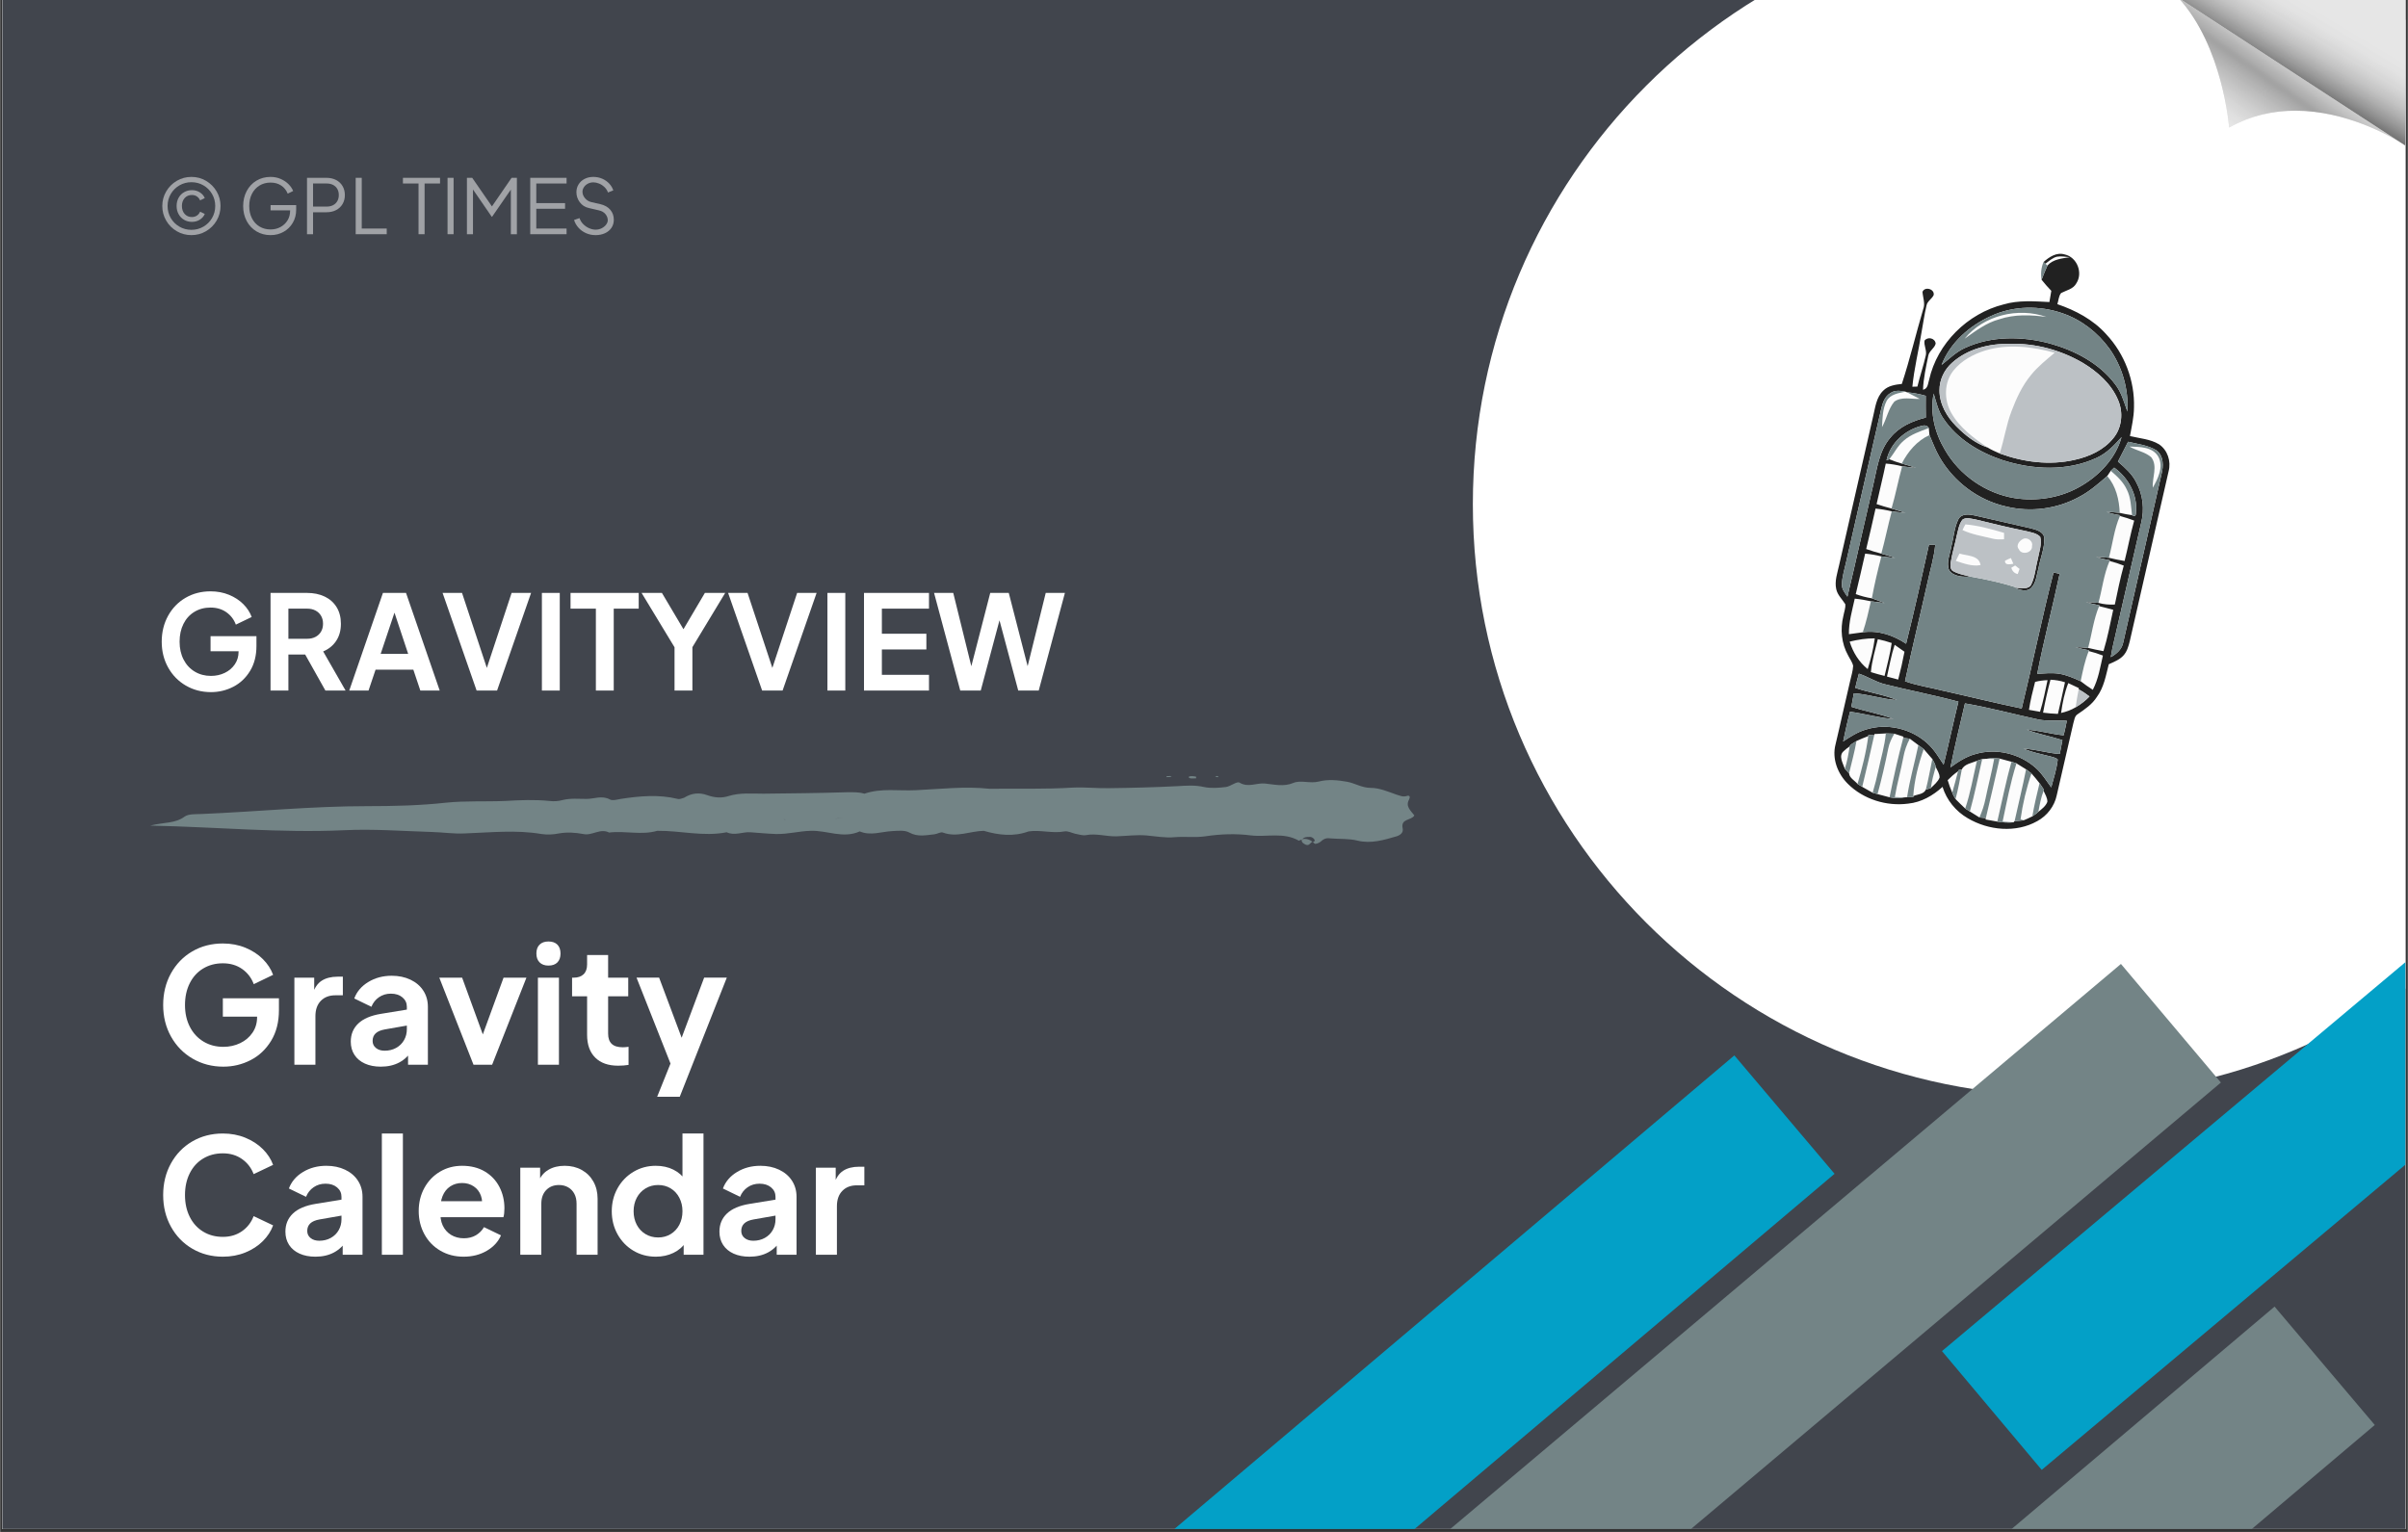 <?xml version="1.0" encoding="UTF-8"?> <svg xmlns="http://www.w3.org/2000/svg" xmlns:xlink="http://www.w3.org/1999/xlink" width="1100" zoomAndPan="magnify" viewBox="0 0 824.88 525" height="700" preserveAspectRatio="xMidYMid meet" version="1.0"><rect x="0" y="0" width="824.88" height="525" fill="#333333" stroke="none"/><defs><filter x="0%" y="0%" width="100%" height="100%" id="ec1994612e"><feColorMatrix values="0 0 0 0 1 0 0 0 0 1 0 0 0 0 1 0 0 0 1 0" color-interpolation-filters="sRGB"></feColorMatrix></filter><g></g><clipPath id="56306861b9"><path d="M 0.723 0 L 824.035 0 L 824.035 524 L 0.723 524 Z M 0.723 0 " clip-rule="nonzero"></path></clipPath><clipPath id="f0f05bfb12"><path d="M 227 361 L 629 361 L 629 524 L 227 524 Z M 227 361 " clip-rule="nonzero"></path></clipPath><clipPath id="dd3bf7ce34"><path d="M 594.172 361.672 L 628.5 402.246 L 262.168 712.156 L 227.84 671.578 Z M 594.172 361.672 " clip-rule="nonzero"></path></clipPath><clipPath id="5e3079adcb"><path d="M 504.551 0 L 824.035 0 L 824.035 375.66 L 504.551 375.66 Z M 504.551 0 " clip-rule="nonzero"></path></clipPath><clipPath id="62e0e00184"><path d="M 495 330 L 761 330 L 761 524 L 495 524 Z M 495 330 " clip-rule="nonzero"></path></clipPath><clipPath id="2e3ca7307f"><path d="M 726.609 330.336 L 760.859 370.977 L 530.176 565.383 L 495.926 524.742 Z M 726.609 330.336 " clip-rule="nonzero"></path></clipPath><clipPath id="ac6d29e464"><path d="M 746.305 0 L 824.035 0 L 824.035 50 L 746.305 50 Z M 746.305 0 " clip-rule="nonzero"></path></clipPath><clipPath id="0868ae0e69"><path d="M 746.305 0 L 823 0 L 823 49.43 L 746.305 49.43 Z M 746.305 0 " clip-rule="nonzero"></path></clipPath><clipPath id="da368738c5"><path d="M 822.973 49.199 C 818.77 46.559 803.695 37.934 786.34 37.934 C 778.973 37.934 771.195 39.484 763.66 43.707 C 763.66 43.707 761.574 15.93 746.281 -0.734 L 822.973 49.199 " clip-rule="nonzero"></path></clipPath><clipPath id="cdc77753e4"><path d="M 822.973 49.199 C 818.77 46.559 803.695 37.934 786.34 37.934 C 778.973 37.934 771.195 39.484 763.66 43.707 C 763.66 43.707 761.574 15.93 746.281 -0.734 L 822.973 49.199 " clip-rule="nonzero"></path></clipPath><clipPath id="0e452a289c"><path d="M 771.512 -36.73 L 846.461 15.691 L 797.742 85.191 L 722.797 32.77 Z M 771.512 -36.73 " clip-rule="nonzero"></path></clipPath><linearGradient x1="-1.061" gradientTransform="matrix(-19.449, 27.746, 27.775, 19.428, 788.58, 19.81)" y1="0" x2="1.426" gradientUnits="userSpaceOnUse" y2="0" id="822ae73faf"><stop stop-opacity="1" stop-color="rgb(90.199%, 90.199%, 90.199%)" offset="0"></stop><stop stop-opacity="1" stop-color="rgb(90.199%, 90.199%, 90.199%)" offset="0.25"></stop><stop stop-opacity="1" stop-color="rgb(90.199%, 90.199%, 90.199%)" offset="0.375"></stop><stop stop-opacity="1" stop-color="rgb(90.199%, 90.199%, 90.199%)" offset="0.406"></stop><stop stop-opacity="1" stop-color="rgb(90.199%, 90.199%, 90.199%)" offset="0.422"></stop><stop stop-opacity="1" stop-color="rgb(90.03%, 90.03%, 90.03%)" offset="0.43"></stop><stop stop-opacity="1" stop-color="rgb(89.223%, 89.223%, 89.223%)" offset="0.434"></stop><stop stop-opacity="1" stop-color="rgb(88.585%, 88.585%, 88.585%)" offset="0.438"></stop><stop stop-opacity="1" stop-color="rgb(88.051%, 88.051%, 88.051%)" offset="0.441"></stop><stop stop-opacity="1" stop-color="rgb(87.518%, 87.518%, 87.518%)" offset="0.445"></stop><stop stop-opacity="1" stop-color="rgb(86.743%, 86.743%, 86.743%)" offset="0.449"></stop><stop stop-opacity="1" stop-color="rgb(85.97%, 85.97%, 85.97%)" offset="0.453"></stop><stop stop-opacity="1" stop-color="rgb(85.364%, 85.364%, 85.364%)" offset="0.457"></stop><stop stop-opacity="1" stop-color="rgb(84.758%, 84.758%, 84.758%)" offset="0.461"></stop><stop stop-opacity="1" stop-color="rgb(84.055%, 84.055%, 84.055%)" offset="0.465"></stop><stop stop-opacity="1" stop-color="rgb(83.351%, 83.351%, 83.351%)" offset="0.469"></stop><stop stop-opacity="1" stop-color="rgb(82.68%, 82.68%, 82.68%)" offset="0.473"></stop><stop stop-opacity="1" stop-color="rgb(82.01%, 82.01%, 82.01%)" offset="0.477"></stop><stop stop-opacity="1" stop-color="rgb(81.236%, 81.236%, 81.236%)" offset="0.48"></stop><stop stop-opacity="1" stop-color="rgb(80.464%, 80.464%, 80.464%)" offset="0.484"></stop><stop stop-opacity="1" stop-color="rgb(79.716%, 79.716%, 79.716%)" offset="0.488"></stop><stop stop-opacity="1" stop-color="rgb(78.97%, 78.97%, 78.97%)" offset="0.492"></stop><stop stop-opacity="1" stop-color="rgb(78.325%, 78.325%, 78.325%)" offset="0.496"></stop><stop stop-opacity="1" stop-color="rgb(77.681%, 77.681%, 77.681%)" offset="0.5"></stop><stop stop-opacity="1" stop-color="rgb(76.996%, 76.996%, 76.996%)" offset="0.504"></stop><stop stop-opacity="1" stop-color="rgb(76.312%, 76.312%, 76.312%)" offset="0.508"></stop><stop stop-opacity="1" stop-color="rgb(75.671%, 75.671%, 75.671%)" offset="0.512"></stop><stop stop-opacity="1" stop-color="rgb(75.031%, 75.031%, 75.031%)" offset="0.516"></stop><stop stop-opacity="1" stop-color="rgb(74.22%, 74.22%, 74.22%)" offset="0.52"></stop><stop stop-opacity="1" stop-color="rgb(73.41%, 73.41%, 73.41%)" offset="0.523"></stop><stop stop-opacity="1" stop-color="rgb(72.675%, 72.675%, 72.675%)" offset="0.527"></stop><stop stop-opacity="1" stop-color="rgb(71.939%, 71.939%, 71.939%)" offset="0.531"></stop><stop stop-opacity="1" stop-color="rgb(71.173%, 71.173%, 71.173%)" offset="0.535"></stop><stop stop-opacity="1" stop-color="rgb(70.407%, 70.407%, 70.407%)" offset="0.539"></stop><stop stop-opacity="1" stop-color="rgb(69.768%, 69.768%, 69.768%)" offset="0.543"></stop><stop stop-opacity="1" stop-color="rgb(69.128%, 69.128%, 69.128%)" offset="0.547"></stop><stop stop-opacity="1" stop-color="rgb(68.448%, 68.448%, 68.448%)" offset="0.551"></stop><stop stop-opacity="1" stop-color="rgb(67.767%, 67.767%, 67.767%)" offset="0.555"></stop><stop stop-opacity="1" stop-color="rgb(66.936%, 66.936%, 66.936%)" offset="0.559"></stop><stop stop-opacity="1" stop-color="rgb(66.106%, 66.106%, 66.106%)" offset="0.562"></stop><stop stop-opacity="1" stop-color="rgb(65.305%, 65.305%, 65.305%)" offset="0.566"></stop><stop stop-opacity="1" stop-color="rgb(64.503%, 64.503%, 64.503%)" offset="0.57"></stop><stop stop-opacity="1" stop-color="rgb(64.137%, 64.137%, 64.137%)" offset="0.574"></stop><stop stop-opacity="1" stop-color="rgb(63.773%, 63.773%, 63.773%)" offset="0.578"></stop><stop stop-opacity="1" stop-color="rgb(64.085%, 64.085%, 64.085%)" offset="0.582"></stop><stop stop-opacity="1" stop-color="rgb(64.398%, 64.398%, 64.398%)" offset="0.586"></stop><stop stop-opacity="1" stop-color="rgb(65.06%, 65.06%, 65.06%)" offset="0.59"></stop><stop stop-opacity="1" stop-color="rgb(65.724%, 65.724%, 65.724%)" offset="0.594"></stop><stop stop-opacity="1" stop-color="rgb(66.345%, 66.345%, 66.345%)" offset="0.598"></stop><stop stop-opacity="1" stop-color="rgb(66.966%, 66.966%, 66.966%)" offset="0.602"></stop><stop stop-opacity="1" stop-color="rgb(67.474%, 67.474%, 67.474%)" offset="0.605"></stop><stop stop-opacity="1" stop-color="rgb(67.982%, 67.982%, 67.982%)" offset="0.609"></stop><stop stop-opacity="1" stop-color="rgb(68.542%, 68.542%, 68.542%)" offset="0.613"></stop><stop stop-opacity="1" stop-color="rgb(69.102%, 69.102%, 69.102%)" offset="0.617"></stop><stop stop-opacity="1" stop-color="rgb(69.763%, 69.763%, 69.763%)" offset="0.621"></stop><stop stop-opacity="1" stop-color="rgb(70.425%, 70.425%, 70.425%)" offset="0.625"></stop><stop stop-opacity="1" stop-color="rgb(70.813%, 70.813%, 70.813%)" offset="0.629"></stop><stop stop-opacity="1" stop-color="rgb(71.202%, 71.202%, 71.202%)" offset="0.633"></stop><stop stop-opacity="1" stop-color="rgb(71.767%, 71.767%, 71.767%)" offset="0.637"></stop><stop stop-opacity="1" stop-color="rgb(72.333%, 72.333%, 72.333%)" offset="0.641"></stop><stop stop-opacity="1" stop-color="rgb(72.943%, 72.943%, 72.943%)" offset="0.645"></stop><stop stop-opacity="1" stop-color="rgb(73.553%, 73.553%, 73.553%)" offset="0.648"></stop><stop stop-opacity="1" stop-color="rgb(73.941%, 73.941%, 73.941%)" offset="0.652"></stop><stop stop-opacity="1" stop-color="rgb(74.329%, 74.329%, 74.329%)" offset="0.656"></stop><stop stop-opacity="1" stop-color="rgb(74.818%, 74.818%, 74.818%)" offset="0.66"></stop><stop stop-opacity="1" stop-color="rgb(75.308%, 75.308%, 75.308%)" offset="0.664"></stop><stop stop-opacity="1" stop-color="rgb(75.793%, 75.793%, 75.793%)" offset="0.668"></stop><stop stop-opacity="1" stop-color="rgb(76.279%, 76.279%, 76.279%)" offset="0.672"></stop><stop stop-opacity="1" stop-color="rgb(76.846%, 76.846%, 76.846%)" offset="0.676"></stop><stop stop-opacity="1" stop-color="rgb(77.415%, 77.415%, 77.415%)" offset="0.68"></stop><stop stop-opacity="1" stop-color="rgb(77.794%, 77.794%, 77.794%)" offset="0.684"></stop><stop stop-opacity="1" stop-color="rgb(78.174%, 78.174%, 78.174%)" offset="0.688"></stop><stop stop-opacity="1" stop-color="rgb(78.589%, 78.589%, 78.589%)" offset="0.691"></stop><stop stop-opacity="1" stop-color="rgb(79.005%, 79.005%, 79.005%)" offset="0.695"></stop><stop stop-opacity="1" stop-color="rgb(79.593%, 79.593%, 79.593%)" offset="0.699"></stop><stop stop-opacity="1" stop-color="rgb(80.182%, 80.182%, 80.182%)" offset="0.703"></stop><stop stop-opacity="1" stop-color="rgb(80.569%, 80.569%, 80.569%)" offset="0.707"></stop><stop stop-opacity="1" stop-color="rgb(80.957%, 80.957%, 80.957%)" offset="0.711"></stop><stop stop-opacity="1" stop-color="rgb(81.345%, 81.345%, 81.345%)" offset="0.715"></stop><stop stop-opacity="1" stop-color="rgb(81.732%, 81.732%, 81.732%)" offset="0.719"></stop><stop stop-opacity="1" stop-color="rgb(82.12%, 82.12%, 82.12%)" offset="0.723"></stop><stop stop-opacity="1" stop-color="rgb(82.509%, 82.509%, 82.509%)" offset="0.727"></stop><stop stop-opacity="1" stop-color="rgb(83.096%, 83.096%, 83.096%)" offset="0.73"></stop><stop stop-opacity="1" stop-color="rgb(83.684%, 83.684%, 83.684%)" offset="0.734"></stop><stop stop-opacity="1" stop-color="rgb(83.99%, 83.99%, 83.99%)" offset="0.738"></stop><stop stop-opacity="1" stop-color="rgb(84.299%, 84.299%, 84.299%)" offset="0.742"></stop><stop stop-opacity="1" stop-color="rgb(84.566%, 84.566%, 84.566%)" offset="0.746"></stop><stop stop-opacity="1" stop-color="rgb(84.834%, 84.834%, 84.834%)" offset="0.75"></stop><stop stop-opacity="1" stop-color="rgb(85.222%, 85.222%, 85.222%)" offset="0.754"></stop><stop stop-opacity="1" stop-color="rgb(85.611%, 85.611%, 85.611%)" offset="0.758"></stop><stop stop-opacity="1" stop-color="rgb(85.999%, 85.999%, 85.999%)" offset="0.762"></stop><stop stop-opacity="1" stop-color="rgb(86.386%, 86.386%, 86.386%)" offset="0.766"></stop><stop stop-opacity="1" stop-color="rgb(86.824%, 86.824%, 86.824%)" offset="0.77"></stop><stop stop-opacity="1" stop-color="rgb(87.262%, 87.262%, 87.262%)" offset="0.773"></stop><stop stop-opacity="1" stop-color="rgb(87.531%, 87.531%, 87.531%)" offset="0.777"></stop><stop stop-opacity="1" stop-color="rgb(87.799%, 87.799%, 87.799%)" offset="0.781"></stop><stop stop-opacity="1" stop-color="rgb(87.999%, 87.999%, 87.999%)" offset="0.785"></stop><stop stop-opacity="1" stop-color="rgb(88.199%, 88.199%, 88.199%)" offset="0.789"></stop><stop stop-opacity="1" stop-color="rgb(88.287%, 88.287%, 88.287%)" offset="0.797"></stop><stop stop-opacity="1" stop-color="rgb(88.889%, 88.889%, 88.889%)" offset="0.801"></stop><stop stop-opacity="1" stop-color="rgb(89.4%, 89.4%, 89.4%)" offset="0.805"></stop><stop stop-opacity="1" stop-color="rgb(89.6%, 89.6%, 89.6%)" offset="0.809"></stop><stop stop-opacity="1" stop-color="rgb(89.799%, 89.799%, 89.799%)" offset="0.812"></stop><stop stop-opacity="1" stop-color="rgb(89.999%, 89.999%, 89.999%)" offset="0.816"></stop><stop stop-opacity="1" stop-color="rgb(90.199%, 90.199%, 90.199%)" offset="0.82"></stop><stop stop-opacity="1" stop-color="rgb(90.199%, 90.199%, 90.199%)" offset="0.828"></stop><stop stop-opacity="1" stop-color="rgb(90.199%, 90.199%, 90.199%)" offset="0.844"></stop><stop stop-opacity="1" stop-color="rgb(90.199%, 90.199%, 90.199%)" offset="0.875"></stop><stop stop-opacity="1" stop-color="rgb(90.199%, 90.199%, 90.199%)" offset="1"></stop></linearGradient><clipPath id="f3a9de8845"><path d="M 746.305 0 L 824.035 0 L 824.035 50 L 746.305 50 Z M 746.305 0 " clip-rule="nonzero"></path></clipPath><clipPath id="fe4d4ff8b7"><path d="M 746.305 0 L 824.035 0 L 824.035 50 L 746.305 50 Z M 746.305 0 " clip-rule="nonzero"></path></clipPath><clipPath id="484b0ccadd"><path d="M 824.137 49.957 L 746.281 -0.734 L 824.137 -0.734 L 824.137 49.957 " clip-rule="nonzero"></path></clipPath><clipPath id="3cfc6f94ca"><path d="M 824.137 49.957 L 746.281 -0.734 L 824.137 -0.734 L 824.137 49.957 " clip-rule="nonzero"></path></clipPath><clipPath id="44af041145"><path d="M 766.934 -35.07 L 846.539 12.715 L 803.484 84.293 L 723.879 36.512 Z M 766.934 -35.07 " clip-rule="nonzero"></path></clipPath><linearGradient x1="0.016" gradientTransform="matrix(-22.403, 37.245, 37.285, 22.379, 806.747, -11.204)" y1="0" x2="1.922" gradientUnits="userSpaceOnUse" y2="0" id="ced674ff89"><stop stop-opacity="1" stop-color="rgb(90.199%, 90.199%, 90.199%)" offset="0"></stop><stop stop-opacity="1" stop-color="rgb(90.199%, 90.199%, 90.199%)" offset="0.125"></stop><stop stop-opacity="1" stop-color="rgb(90.199%, 90.199%, 90.199%)" offset="0.188"></stop><stop stop-opacity="1" stop-color="rgb(90.199%, 90.199%, 90.199%)" offset="0.219"></stop><stop stop-opacity="1" stop-color="rgb(90.199%, 90.199%, 90.199%)" offset="0.227"></stop><stop stop-opacity="1" stop-color="rgb(89.999%, 89.999%, 89.999%)" offset="0.23"></stop><stop stop-opacity="1" stop-color="rgb(89.799%, 89.799%, 89.799%)" offset="0.234"></stop><stop stop-opacity="1" stop-color="rgb(89.639%, 89.639%, 89.639%)" offset="0.25"></stop><stop stop-opacity="1" stop-color="rgb(89.24%, 89.24%, 89.24%)" offset="0.254"></stop><stop stop-opacity="1" stop-color="rgb(89%, 89%, 89%)" offset="0.258"></stop><stop stop-opacity="1" stop-color="rgb(89%, 89%, 89%)" offset="0.266"></stop><stop stop-opacity="1" stop-color="rgb(88.834%, 88.834%, 88.834%)" offset="0.273"></stop><stop stop-opacity="1" stop-color="rgb(88.474%, 88.474%, 88.474%)" offset="0.281"></stop><stop stop-opacity="1" stop-color="rgb(87.961%, 87.961%, 87.961%)" offset="0.285"></stop><stop stop-opacity="1" stop-color="rgb(87.64%, 87.64%, 87.64%)" offset="0.289"></stop><stop stop-opacity="1" stop-color="rgb(87.369%, 87.369%, 87.369%)" offset="0.293"></stop><stop stop-opacity="1" stop-color="rgb(87.099%, 87.099%, 87.099%)" offset="0.297"></stop><stop stop-opacity="1" stop-color="rgb(86.818%, 86.818%, 86.818%)" offset="0.301"></stop><stop stop-opacity="1" stop-color="rgb(86.537%, 86.537%, 86.537%)" offset="0.305"></stop><stop stop-opacity="1" stop-color="rgb(86.099%, 86.099%, 86.099%)" offset="0.309"></stop><stop stop-opacity="1" stop-color="rgb(85.663%, 85.663%, 85.663%)" offset="0.312"></stop><stop stop-opacity="1" stop-color="rgb(85.275%, 85.275%, 85.275%)" offset="0.316"></stop><stop stop-opacity="1" stop-color="rgb(84.888%, 84.888%, 84.888%)" offset="0.32"></stop><stop stop-opacity="1" stop-color="rgb(84.793%, 84.793%, 84.793%)" offset="0.328"></stop><stop stop-opacity="1" stop-color="rgb(84.138%, 84.138%, 84.138%)" offset="0.332"></stop><stop stop-opacity="1" stop-color="rgb(83.578%, 83.578%, 83.578%)" offset="0.336"></stop><stop stop-opacity="1" stop-color="rgb(83.087%, 83.087%, 83.087%)" offset="0.34"></stop><stop stop-opacity="1" stop-color="rgb(82.597%, 82.597%, 82.597%)" offset="0.344"></stop><stop stop-opacity="1" stop-color="rgb(82.088%, 82.088%, 82.088%)" offset="0.348"></stop><stop stop-opacity="1" stop-color="rgb(81.58%, 81.58%, 81.58%)" offset="0.352"></stop><stop stop-opacity="1" stop-color="rgb(81.097%, 81.097%, 81.097%)" offset="0.355"></stop><stop stop-opacity="1" stop-color="rgb(80.615%, 80.615%, 80.615%)" offset="0.359"></stop><stop stop-opacity="1" stop-color="rgb(79.948%, 79.948%, 79.948%)" offset="0.363"></stop><stop stop-opacity="1" stop-color="rgb(79.282%, 79.282%, 79.282%)" offset="0.367"></stop><stop stop-opacity="1" stop-color="rgb(78.773%, 78.773%, 78.773%)" offset="0.371"></stop><stop stop-opacity="1" stop-color="rgb(78.265%, 78.265%, 78.265%)" offset="0.375"></stop><stop stop-opacity="1" stop-color="rgb(77.728%, 77.728%, 77.728%)" offset="0.379"></stop><stop stop-opacity="1" stop-color="rgb(77.191%, 77.191%, 77.191%)" offset="0.383"></stop><stop stop-opacity="1" stop-color="rgb(76.534%, 76.534%, 76.534%)" offset="0.387"></stop><stop stop-opacity="1" stop-color="rgb(75.877%, 75.877%, 75.877%)" offset="0.391"></stop><stop stop-opacity="1" stop-color="rgb(75.108%, 75.108%, 75.108%)" offset="0.395"></stop><stop stop-opacity="1" stop-color="rgb(74.341%, 74.341%, 74.341%)" offset="0.398"></stop><stop stop-opacity="1" stop-color="rgb(73.688%, 73.688%, 73.688%)" offset="0.402"></stop><stop stop-opacity="1" stop-color="rgb(73.035%, 73.035%, 73.035%)" offset="0.406"></stop><stop stop-opacity="1" stop-color="rgb(72.11%, 72.11%, 72.11%)" offset="0.41"></stop><stop stop-opacity="1" stop-color="rgb(71.185%, 71.185%, 71.185%)" offset="0.414"></stop><stop stop-opacity="1" stop-color="rgb(70.41%, 70.41%, 70.41%)" offset="0.418"></stop><stop stop-opacity="1" stop-color="rgb(69.635%, 69.635%, 69.635%)" offset="0.422"></stop><stop stop-opacity="1" stop-color="rgb(68.839%, 68.839%, 68.839%)" offset="0.426"></stop><stop stop-opacity="1" stop-color="rgb(68.044%, 68.044%, 68.044%)" offset="0.43"></stop><stop stop-opacity="1" stop-color="rgb(67.039%, 67.039%, 67.039%)" offset="0.434"></stop><stop stop-opacity="1" stop-color="rgb(66.037%, 66.037%, 66.037%)" offset="0.438"></stop><stop stop-opacity="1" stop-color="rgb(65.208%, 65.208%, 65.208%)" offset="0.441"></stop><stop stop-opacity="1" stop-color="rgb(64.381%, 64.381%, 64.381%)" offset="0.445"></stop><stop stop-opacity="1" stop-color="rgb(63.309%, 63.309%, 63.309%)" offset="0.449"></stop><stop stop-opacity="1" stop-color="rgb(62.238%, 62.238%, 62.238%)" offset="0.453"></stop><stop stop-opacity="1" stop-color="rgb(61.435%, 61.435%, 61.435%)" offset="0.457"></stop><stop stop-opacity="1" stop-color="rgb(60.632%, 60.632%, 60.632%)" offset="0.461"></stop><stop stop-opacity="1" stop-color="rgb(59.474%, 59.474%, 59.474%)" offset="0.465"></stop><stop stop-opacity="1" stop-color="rgb(58.316%, 58.316%, 58.316%)" offset="0.469"></stop><stop stop-opacity="1" stop-color="rgb(57.303%, 57.303%, 57.303%)" offset="0.473"></stop><stop stop-opacity="1" stop-color="rgb(56.29%, 56.29%, 56.29%)" offset="0.477"></stop><stop stop-opacity="1" stop-color="rgb(55.275%, 55.275%, 55.275%)" offset="0.48"></stop><stop stop-opacity="1" stop-color="rgb(54.26%, 54.26%, 54.26%)" offset="0.484"></stop><stop stop-opacity="1" stop-color="rgb(52.948%, 52.948%, 52.948%)" offset="0.488"></stop><stop stop-opacity="1" stop-color="rgb(51.636%, 51.636%, 51.636%)" offset="0.492"></stop><stop stop-opacity="1" stop-color="rgb(50.488%, 50.488%, 50.488%)" offset="0.496"></stop><stop stop-opacity="1" stop-color="rgb(49.341%, 49.341%, 49.341%)" offset="0.5"></stop><stop stop-opacity="1" stop-color="rgb(48.212%, 48.212%, 48.212%)" offset="0.504"></stop><stop stop-opacity="1" stop-color="rgb(47.084%, 47.084%, 47.084%)" offset="0.508"></stop><stop stop-opacity="1" stop-color="rgb(46.291%, 46.291%, 46.291%)" offset="0.512"></stop><stop stop-opacity="1" stop-color="rgb(45.499%, 45.499%, 45.499%)" offset="0.516"></stop><stop stop-opacity="1" stop-color="rgb(45.299%, 45.299%, 45.299%)" offset="0.52"></stop><stop stop-opacity="1" stop-color="rgb(45.099%, 45.099%, 45.099%)" offset="0.523"></stop><stop stop-opacity="1" stop-color="rgb(45.099%, 45.099%, 45.099%)" offset="0.531"></stop><stop stop-opacity="1" stop-color="rgb(45.099%, 45.099%, 45.099%)" offset="0.562"></stop><stop stop-opacity="1" stop-color="rgb(45.099%, 45.099%, 45.099%)" offset="0.625"></stop><stop stop-opacity="1" stop-color="rgb(45.099%, 45.099%, 45.099%)" offset="0.75"></stop><stop stop-opacity="1" stop-color="rgb(45.099%, 45.099%, 45.099%)" offset="1"></stop></linearGradient><clipPath id="e31e432107"><path d="M 665 154 L 824.035 154 L 824.035 504 L 665 504 Z M 665 154 " clip-rule="nonzero"></path></clipPath><clipPath id="1d9d0248c2"><path d="M 1032.762 154.543 L 1066.934 195.25 L 699.422 503.762 L 665.25 463.055 Z M 1032.762 154.543 " clip-rule="nonzero"></path></clipPath><clipPath id="e002cac5db"><path d="M 412 447 L 814 447 L 814 524 L 412 524 Z M 412 447 " clip-rule="nonzero"></path></clipPath><clipPath id="c12cdc8940"><path d="M 779.254 447.758 L 813.582 488.332 L 447.25 798.242 L 412.922 757.664 Z M 779.254 447.758 " clip-rule="nonzero"></path></clipPath><clipPath id="952cbc5cae"><path d="M 445 287 L 450 287 L 450 289.895 L 445 289.895 Z M 445 287 " clip-rule="nonzero"></path></clipPath><clipPath id="33f0d128ae"><path d="M 51 267 L 485 267 L 485 289.895 L 51 289.895 Z M 51 267 " clip-rule="nonzero"></path></clipPath><clipPath id="ae1622615b"><path d="M 416 265.941 L 418 265.941 L 418 267 L 416 267 Z M 416 265.941 " clip-rule="nonzero"></path></clipPath><clipPath id="b42f656e93"><path d="M 399 265.941 L 402 265.941 L 402 267 L 399 267 Z M 399 265.941 " clip-rule="nonzero"></path></clipPath><mask id="545a7db749"><g filter="url(#ec1994612e)"><rect x="-82.488" width="989.856" fill="#000000" y="-52.5" height="630" fill-opacity="0.498"></rect></g></mask><clipPath id="568209e671"><rect x="0" width="160" y="0" height="34"></rect></clipPath></defs><g clip-path="url(#56306861b9)"><path fill="#ffffff" d="M 0.723 0 L 824.156 0 L 824.156 531.488 L 0.723 531.488 Z M 0.723 0 " fill-opacity="1" fill-rule="nonzero"></path><path fill="#ffffff" d="M 0.723 0 L 824.156 0 L 824.156 524 L 0.723 524 Z M 0.723 0 " fill-opacity="1" fill-rule="nonzero"></path><path fill="#ffffff" d="M 0.723 0 L 824.156 0 L 824.156 524 L 0.723 524 Z M 0.723 0 " fill-opacity="1" fill-rule="nonzero"></path><path fill="#41454d" d="M 0.723 -1.449 L 845.863 -1.449 L 845.863 530.781 L 0.723 530.781 L 0.723 -1.449 " fill-opacity="1" fill-rule="nonzero"></path></g><g clip-path="url(#f0f05bfb12)"><g clip-path="url(#dd3bf7ce34)"><path fill="#03a0c7" d="M 594.145 361.695 L 628.473 402.27 L 262.195 712.133 L 227.871 671.555 L 594.145 361.695 " fill-opacity="1" fill-rule="nonzero"></path></g></g><g clip-path="url(#5e3079adcb)"><path fill="#ffffff" d="M 707.414 -30.066 C 595.375 -30.066 504.551 60.758 504.551 172.797 C 504.551 284.836 595.375 375.66 707.414 375.66 C 819.453 375.66 910.277 284.836 910.277 172.797 C 910.277 60.758 819.453 -30.066 707.414 -30.066 " fill-opacity="1" fill-rule="nonzero"></path></g><g clip-path="url(#62e0e00184)"><g clip-path="url(#2e3ca7307f)"><path fill="#738486" d="M 726.59 330.352 L 760.84 370.992 L 530.191 565.367 L 495.941 524.727 L 726.59 330.352 " fill-opacity="1" fill-rule="nonzero"></path></g></g><g clip-path="url(#ac6d29e464)"><path fill="#e6e6e6" d="M 824.137 49.957 C 824.137 49.957 792.16 27.738 763.66 43.707 C 763.66 43.707 761.574 15.93 746.281 -0.734 C 746.281 -0.734 808.148 24.957 824.137 49.957 " fill-opacity="1" fill-rule="nonzero"></path></g><g clip-path="url(#0868ae0e69)"><g clip-path="url(#da368738c5)"><g clip-path="url(#cdc77753e4)"><g clip-path="url(#0e452a289c)"><path fill="url(#822ae73faf)" d="M 771.527 -35.984 L 846.113 16.184 L 797.75 85.18 L 723.164 33.012 Z M 771.527 -35.984 " fill-rule="nonzero"></path></g></g></g></g><g clip-path="url(#f3a9de8845)"><path fill="#e6e6e6" d="M 824.137 49.957 L 824.137 -0.734 L 746.281 -0.734 L 824.137 49.957 " fill-opacity="1" fill-rule="nonzero"></path></g><g clip-path="url(#fe4d4ff8b7)"><g clip-path="url(#484b0ccadd)"><g clip-path="url(#3cfc6f94ca)"><g clip-path="url(#44af041145)"><path fill="url(#ced674ff89)" d="M 766.926 -34.281 L 846.113 13.254 L 803.418 84.238 L 724.227 36.707 Z M 766.926 -34.281 " fill-rule="nonzero"></path></g></g></g></g><g clip-path="url(#e31e432107)"><g clip-path="url(#1d9d0248c2)"><path fill="#03a0c7" d="M 1032.73 154.566 L 1066.906 195.273 L 699.449 503.738 L 665.277 463.031 L 1032.73 154.566 " fill-opacity="1" fill-rule="nonzero"></path></g></g><g clip-path="url(#e002cac5db)"><g clip-path="url(#c12cdc8940)"><path fill="#738486" d="M 779.227 447.781 L 813.555 488.355 L 447.277 798.219 L 412.949 757.641 L 779.227 447.781 " fill-opacity="1" fill-rule="nonzero"></path></g></g><g clip-path="url(#952cbc5cae)"><path fill="#738486" d="M 446.027 287.609 C 445.828 287.906 445.828 288.305 446.227 288.801 C 446.527 289.098 446.926 289.297 447.328 289.496 C 448.328 289.895 448.727 289.098 449.227 288.703 C 449.324 288.602 449.527 288.504 449.625 288.504 C 448.527 287.609 447.328 287.309 446.027 287.609 Z M 446.027 287.609 " fill-opacity="1" fill-rule="nonzero"></path></g><g clip-path="url(#33f0d128ae)"><path fill="#738486" d="M 482.711 273.992 C 483.113 273.195 483.012 272.402 481.91 272.797 C 480.613 273.195 479.613 272.699 478.312 272.301 C 475.516 271.309 472.516 270.016 469.617 270.016 C 466.52 270.016 464.219 268.426 461.52 267.926 C 458.32 267.332 454.824 267.031 451.824 267.828 C 448.727 268.625 445.629 267.23 443.027 268.324 C 439.73 269.715 436.43 268.82 433.332 268.523 C 430.434 268.227 427.637 270.016 424.637 268.227 C 423.738 267.629 421.539 269.52 419.938 269.715 C 417.441 270.016 414.84 270.215 412.441 269.715 C 409.441 269.02 406.543 269.219 403.445 269.418 C 395.648 269.816 387.852 270.016 380.055 270.113 C 375.859 270.215 371.758 269.715 367.562 269.914 C 357.965 270.512 348.371 270.215 338.875 270.312 C 330.477 269.418 322.082 270.414 313.684 270.809 C 307.785 271.109 301.891 270.016 296.094 272.004 C 294.094 271.406 292.195 271.508 290.094 271.508 C 280.598 271.805 271.004 271.902 261.508 272.004 C 257.508 272.004 253.512 271.605 249.613 272.797 C 247.215 273.594 244.715 273.395 242.215 272.5 C 239.516 271.508 236.816 271.805 234.32 273.395 C 233.617 273.594 232.82 273.992 232.121 273.793 C 225.621 272.203 219.125 272.797 212.629 273.793 C 211.43 273.992 209.828 274.488 208.93 273.992 C 206.129 272.5 203.531 273.793 200.934 273.793 C 198.133 273.793 195.434 273.492 192.637 274.191 C 191.238 274.586 189.637 274.688 188.137 274.488 C 183.141 273.992 178.145 274.191 173.145 274.488 C 166.348 274.785 159.551 274.387 152.754 275.086 C 143.758 276.078 134.66 276.277 125.664 276.277 C 106.773 276.277 87.98 278.164 69.09 278.961 C 67.09 279.059 64.59 278.859 63.191 279.855 C 59.992 282.242 56.297 281.742 51.398 282.938 C 74.586 283.434 96.078 285.52 117.77 284.527 C 127.766 284.031 137.859 284.824 147.855 285.125 C 151.652 285.223 155.453 285.82 159.152 285.621 C 167.945 285.32 176.645 284.328 185.441 285.82 C 187.34 286.117 189.539 286.02 191.438 285.621 C 194.234 285.125 197.035 285.32 199.734 285.82 C 202.832 286.516 205.531 283.73 208.629 285.32 C 214.129 284.625 219.625 286.316 225.121 284.727 C 233.02 284.625 240.914 286.812 248.914 285.223 C 251.609 286.516 254.41 285.023 257.008 285.223 C 259.906 285.422 262.805 285.719 265.805 285.82 C 269.902 285.918 273.703 284.824 277.699 284.727 C 283.297 284.527 288.797 287.508 294.492 284.926 C 298.191 286.516 301.891 285.023 305.586 284.824 C 307.586 284.727 309.887 284.426 311.484 285.32 C 314.383 286.914 317.184 286.215 320.082 285.918 C 321.082 285.82 322.18 285.023 322.98 285.32 C 327.777 287.109 332.277 284.824 336.973 284.727 C 342.07 286.215 347.172 286.812 352.367 284.926 C 356.465 284.328 360.562 285.719 364.664 284.926 C 365.762 284.727 367.062 285.422 368.262 285.719 C 369.461 285.918 370.762 286.414 371.961 286.215 C 375.559 285.52 378.957 286.715 382.453 286.613 C 385.852 286.516 389.25 286.02 392.75 286.316 C 395.949 286.613 399.348 287.211 402.348 286.914 C 405.844 286.613 409.441 287.109 412.84 286.613 C 418.141 285.82 423.336 285.621 428.637 286.316 C 434.031 286.914 439.73 285.125 444.93 288.105 C 445.328 287.906 445.727 287.809 446.129 287.707 C 446.227 287.41 446.527 287.211 446.727 287.109 C 447.328 286.812 448.125 286.812 448.828 286.812 C 449.227 286.812 449.727 287.109 450.027 287.41 C 450.727 288.203 450.227 288.402 449.727 288.602 C 449.926 288.801 450.125 288.898 450.324 289.098 C 450.625 289.398 451.824 288.898 452.324 288.504 C 453.324 287.609 454.125 287.109 455.625 287.309 C 458.82 287.609 461.922 287.309 465.121 288.105 C 469.617 289.199 474.016 287.906 478.414 286.613 C 479.711 286.215 480.812 285.32 480.512 283.93 C 479.715 280.453 483.512 281.246 484.512 279.457 C 483.113 277.668 481.414 276.277 482.711 273.992 Z M 242.016 281.445 C 241.715 281.246 241.516 280.949 241.215 280.75 C 241.516 280.949 241.715 281.246 242.016 281.445 Z M 349.57 279.855 C 349.168 280.055 348.77 280.254 348.469 280.453 C 348.77 280.254 349.168 280.055 349.57 279.855 Z M 285.797 280.551 C 286.695 280.453 287.594 280.453 288.594 280.352 C 287.496 280.453 286.695 280.551 285.797 280.551 Z M 269.203 281.246 C 268.902 281.047 268.605 280.75 268.402 280.648 C 268.703 280.75 269.004 281.047 269.203 281.246 Z M 269.203 281.246 " fill-opacity="1" fill-rule="nonzero"></path></g><path fill="#738486" d="M 407.742 266.734 C 408.344 266.836 409.043 266.734 409.742 266.734 C 409.742 266.438 409.742 266.137 409.645 266.137 C 408.945 266.039 408.344 265.941 407.645 266.039 C 407.043 266.137 407.043 266.535 407.742 266.734 Z M 407.742 266.734 " fill-opacity="1" fill-rule="nonzero"></path><g clip-path="url(#ae1622615b)"><path fill="#738486" d="M 417.441 266.137 C 417.238 266.039 417.039 266.039 416.84 265.941 C 416.641 265.941 416.441 266.039 416.242 266.039 C 416.539 266.137 416.738 266.336 417.039 266.336 C 417.141 266.438 417.238 266.238 417.441 266.137 Z M 417.441 266.137 " fill-opacity="1" fill-rule="nonzero"></path></g><g clip-path="url(#b42f656e93)"><path fill="#738486" d="M 401.348 266.238 C 401.148 266.137 400.945 265.941 400.848 265.941 C 400.445 265.941 399.949 266.039 399.547 266.039 C 399.547 266.137 399.648 266.336 399.648 266.336 C 400.246 266.336 400.746 266.238 401.348 266.238 Z M 401.348 266.238 " fill-opacity="1" fill-rule="nonzero"></path></g><g fill="#ffffff" fill-opacity="1"><g transform="translate(53.124, 364.893)"><g><path d="M 23.328 0.66 C 19.469 0.66 15.969 -0.254 12.824 -2.078 C 9.684 -3.902 7.211 -6.426 5.414 -9.641 C 3.617 -12.855 2.719 -16.465 2.719 -20.461 C 2.719 -24.461 3.602 -28.07 5.371 -31.289 C 7.145 -34.508 9.578 -37.023 12.68 -38.836 C 15.781 -40.648 19.277 -41.555 23.164 -41.555 C 25.965 -41.555 28.543 -41.07 30.898 -40.098 C 33.254 -39.129 35.242 -37.832 36.867 -36.207 C 38.492 -34.586 39.664 -32.785 40.387 -30.809 L 33.758 -27.609 C 32.953 -29.781 31.625 -31.512 29.773 -32.812 C 27.922 -34.113 25.719 -34.762 23.164 -34.762 C 20.629 -34.762 18.379 -34.164 16.406 -32.969 C 14.434 -31.777 12.906 -30.094 11.824 -27.926 C 10.738 -25.758 10.195 -23.27 10.195 -20.461 C 10.195 -17.652 10.754 -15.164 11.863 -12.996 C 12.977 -10.828 14.531 -9.141 16.531 -7.938 C 18.527 -6.734 20.797 -6.133 23.328 -6.133 C 25.414 -6.133 27.34 -6.555 29.102 -7.398 C 30.859 -8.238 32.27 -9.43 33.32 -10.973 C 34.371 -12.512 34.898 -14.297 34.898 -16.316 L 34.898 -19.434 L 38.316 -16.469 L 23.164 -16.469 L 23.164 -22.781 L 42.379 -22.781 L 42.379 -18.676 C 42.379 -14.617 41.484 -11.121 39.703 -8.199 C 37.918 -5.277 35.574 -3.07 32.676 -1.578 C 29.773 -0.086 26.66 0.66 23.328 0.66 Z M 23.328 0.66 "></path></g></g></g><g fill="#ffffff" fill-opacity="1"><g transform="translate(97.477, 364.893)"><g><path d="M 3.32 -29.836 L 10.113 -29.836 L 10.113 -23.234 L 9.566 -24.195 C 10.207 -26.336 11.242 -27.867 12.68 -28.793 C 14.117 -29.715 15.938 -30.176 18.141 -30.176 L 19.926 -30.176 L 19.926 -23.797 L 17.348 -23.797 C 15.27 -23.797 13.613 -23.164 12.379 -21.895 C 11.145 -20.629 10.527 -18.875 10.527 -16.633 L 10.527 0 L 3.32 0 Z M 3.32 -29.836 "></path></g></g></g><g fill="#ffffff" fill-opacity="1"><g transform="translate(118.006, 364.893)"><g><path d="M 12.406 0.66 C 10.328 0.66 8.516 0.309 6.965 -0.391 C 5.414 -1.09 4.219 -2.086 3.375 -3.375 C 2.535 -4.664 2.113 -6.18 2.113 -7.918 C 2.113 -10.434 2.973 -12.508 4.691 -14.141 C 6.414 -15.773 8.996 -16.875 12.445 -17.441 L 22.203 -19.035 L 22.203 -13.574 L 13.805 -12.105 C 12.387 -11.855 11.332 -11.406 10.637 -10.754 C 9.941 -10.098 9.594 -9.234 9.594 -8.164 C 9.594 -7.148 9.98 -6.336 10.754 -5.723 C 11.523 -5.109 12.512 -4.805 13.711 -4.805 C 15.184 -4.805 16.504 -5.129 17.668 -5.777 C 18.836 -6.426 19.734 -7.316 20.371 -8.441 C 21.008 -9.566 21.324 -10.805 21.324 -12.16 L 21.324 -19.871 C 21.324 -21.16 20.824 -22.23 19.816 -23.082 C 18.809 -23.934 17.488 -24.359 15.852 -24.359 C 14.312 -24.359 12.957 -23.953 11.781 -23.145 C 10.605 -22.336 9.738 -21.238 9.18 -19.859 L 3.309 -22.711 C 4.176 -25.055 5.781 -26.938 8.125 -28.359 C 10.465 -29.781 13.137 -30.492 16.137 -30.492 C 18.535 -30.492 20.68 -30.043 22.566 -29.148 C 24.457 -28.25 25.922 -27 26.965 -25.387 C 28.008 -23.777 28.531 -21.938 28.531 -19.871 L 28.531 0 L 21.738 0 L 21.738 -5.09 L 23.289 -5.188 C 22.098 -3.246 20.598 -1.789 18.781 -0.809 C 16.965 0.168 14.84 0.66 12.406 0.66 Z M 12.406 0.66 "></path></g></g></g><g fill="#ffffff" fill-opacity="1"><g transform="translate(149.843, 364.893)"><g><path d="M 0.605 -29.836 L 8.426 -29.836 L 16.977 -6.383 L 14.051 -6.383 L 22.617 -29.836 L 30.453 -29.836 L 18.703 0 L 12.324 0 Z M 0.605 -29.836 "></path></g></g></g><g fill="#ffffff" fill-opacity="1"><g transform="translate(180.912, 364.893)"><g><path d="M 3.32 -29.836 L 10.527 -29.836 L 10.527 0 L 3.32 0 Z M 6.93 -33.98 C 5.641 -33.98 4.629 -34.344 3.898 -35.078 C 3.164 -35.809 2.801 -36.82 2.801 -38.109 C 2.801 -39.426 3.164 -40.441 3.895 -41.16 C 4.625 -41.879 5.637 -42.238 6.93 -42.238 C 8.246 -42.238 9.266 -41.883 9.984 -41.164 C 10.703 -40.445 11.062 -39.426 11.062 -38.109 C 11.062 -36.793 10.703 -35.773 9.984 -35.055 C 9.266 -34.336 8.246 -33.98 6.93 -33.98 Z M 6.93 -33.98 "></path></g></g></g><g fill="#ffffff" fill-opacity="1"><g transform="translate(194.744, 364.893)"><g><path d="M 16.961 0.328 C 13.586 0.328 10.973 -0.598 9.117 -2.449 C 7.266 -4.301 6.34 -6.902 6.34 -10.25 L 6.34 -23.453 L 1.195 -23.453 L 1.195 -29.836 L 1.742 -29.836 C 3.199 -29.836 4.328 -30.223 5.133 -31 C 5.938 -31.777 6.34 -32.902 6.34 -34.375 L 6.34 -37.602 L 13.543 -37.602 L 13.543 -29.836 L 20.434 -29.836 L 20.434 -23.453 L 13.543 -23.453 L 13.543 -10.664 C 13.543 -9.109 13.953 -7.938 14.766 -7.156 C 15.582 -6.375 16.852 -5.984 18.582 -5.984 C 19.168 -5.984 19.82 -6.039 20.543 -6.148 L 20.543 0.055 C 19.453 0.238 18.262 0.328 16.961 0.328 Z M 16.961 0.328 "></path></g></g></g><g fill="#ffffff" fill-opacity="1"><g transform="translate(217.415, 364.893)"><g><path d="M 13.297 -3.02 L 13.602 3.031 L 0.605 -29.848 L 8.344 -29.848 L 17.441 -5.57 L 14.684 -5.57 L 23.77 -29.848 L 31.535 -29.848 L 15.41 10.98 L 7.672 10.98 Z M 13.297 -3.02 "></path></g></g></g><g fill="#ffffff" fill-opacity="1"><g transform="translate(53.124, 430.019)"><g><path d="M 23.164 0.66 C 19.305 0.66 15.816 -0.254 12.699 -2.078 C 9.586 -3.902 7.145 -6.426 5.371 -9.641 C 3.602 -12.855 2.719 -16.465 2.719 -20.461 C 2.719 -24.461 3.602 -28.07 5.371 -31.289 C 7.145 -34.508 9.578 -37.023 12.68 -38.836 C 15.781 -40.648 19.277 -41.555 23.164 -41.555 C 25.965 -41.555 28.543 -41.07 30.898 -40.098 C 33.254 -39.129 35.242 -37.832 36.867 -36.207 C 38.492 -34.586 39.664 -32.785 40.387 -30.809 L 33.719 -27.637 C 32.902 -29.789 31.574 -31.512 29.723 -32.812 C 27.875 -34.113 25.691 -34.762 23.164 -34.762 C 20.629 -34.762 18.379 -34.164 16.406 -32.969 C 14.434 -31.777 12.906 -30.094 11.824 -27.926 C 10.738 -25.758 10.195 -23.27 10.195 -20.461 C 10.195 -17.652 10.738 -15.164 11.824 -12.996 C 12.906 -10.828 14.434 -9.141 16.406 -7.938 C 18.379 -6.734 20.629 -6.133 23.164 -6.133 C 25.691 -6.133 27.875 -6.781 29.723 -8.074 C 31.574 -9.371 32.902 -11.094 33.719 -13.242 L 40.387 -10.074 C 39.664 -8.098 38.492 -6.297 36.867 -4.672 C 35.242 -3.051 33.254 -1.754 30.898 -0.789 C 28.543 0.176 25.965 0.66 23.164 0.66 Z M 23.164 0.66 "></path></g></g></g><g fill="#ffffff" fill-opacity="1"><g transform="translate(95.61, 430.019)"><g><path d="M 12.406 0.66 C 10.328 0.66 8.516 0.309 6.965 -0.391 C 5.414 -1.09 4.219 -2.086 3.375 -3.375 C 2.535 -4.664 2.113 -6.18 2.113 -7.918 C 2.113 -10.434 2.973 -12.508 4.691 -14.141 C 6.414 -15.773 8.996 -16.875 12.445 -17.441 L 22.203 -19.035 L 22.203 -13.574 L 13.805 -12.105 C 12.387 -11.855 11.332 -11.406 10.637 -10.754 C 9.941 -10.098 9.594 -9.234 9.594 -8.164 C 9.594 -7.148 9.98 -6.336 10.754 -5.723 C 11.523 -5.109 12.512 -4.805 13.711 -4.805 C 15.184 -4.805 16.504 -5.129 17.668 -5.777 C 18.836 -6.426 19.734 -7.316 20.371 -8.441 C 21.008 -9.566 21.324 -10.805 21.324 -12.16 L 21.324 -19.871 C 21.324 -21.16 20.824 -22.23 19.816 -23.082 C 18.809 -23.934 17.488 -24.359 15.852 -24.359 C 14.312 -24.359 12.957 -23.953 11.781 -23.145 C 10.605 -22.336 9.738 -21.238 9.18 -19.859 L 3.309 -22.711 C 4.176 -25.055 5.781 -26.938 8.125 -28.359 C 10.465 -29.781 13.137 -30.492 16.137 -30.492 C 18.535 -30.492 20.68 -30.043 22.566 -29.148 C 24.457 -28.25 25.922 -27 26.965 -25.387 C 28.008 -23.777 28.531 -21.938 28.531 -19.871 L 28.531 0 L 21.738 0 L 21.738 -5.09 L 23.289 -5.188 C 22.098 -3.246 20.598 -1.789 18.781 -0.809 C 16.965 0.168 14.84 0.66 12.406 0.66 Z M 12.406 0.66 "></path></g></g></g><g fill="#ffffff" fill-opacity="1"><g transform="translate(127.447, 430.019)"><g><path d="M 3.32 -41.555 L 10.527 -41.555 L 10.527 0 L 3.32 0 Z M 3.32 -41.555 "></path></g></g></g><g fill="#ffffff" fill-opacity="1"><g transform="translate(141.28, 430.019)"><g><path d="M 17.496 0.66 C 14.516 0.66 11.852 -0.031 9.512 -1.406 C 7.168 -2.785 5.352 -4.664 4.055 -7.055 C 2.762 -9.441 2.113 -12.086 2.113 -14.984 C 2.113 -17.902 2.762 -20.547 4.055 -22.91 C 5.352 -25.277 7.133 -27.129 9.402 -28.477 C 11.668 -29.82 14.195 -30.492 16.977 -30.492 C 19.957 -30.492 22.543 -29.848 24.73 -28.559 C 26.914 -27.27 28.586 -25.508 29.746 -23.281 C 30.902 -21.055 31.48 -18.598 31.48 -15.918 C 31.48 -14.676 31.367 -13.66 31.137 -12.871 L 8.082 -12.871 L 8.082 -18.363 L 27.047 -18.363 L 23.633 -15.809 C 23.98 -17.445 23.906 -18.938 23.418 -20.277 C 22.93 -21.617 22.113 -22.672 20.969 -23.438 C 19.824 -24.207 18.496 -24.594 16.977 -24.594 C 15.449 -24.594 14.098 -24.207 12.922 -23.434 C 11.746 -22.66 10.863 -21.547 10.277 -20.09 C 9.691 -18.637 9.465 -16.918 9.594 -14.93 C 9.438 -13.102 9.68 -11.488 10.32 -10.086 C 10.961 -8.688 11.918 -7.598 13.188 -6.82 C 14.461 -6.043 15.922 -5.652 17.578 -5.652 C 19.152 -5.652 20.523 -5.996 21.691 -6.676 C 22.855 -7.359 23.785 -8.289 24.48 -9.469 L 30.301 -6.656 C 29.375 -4.488 27.762 -2.727 25.457 -1.371 C 23.152 -0.02 20.496 0.66 17.496 0.66 Z M 17.496 0.66 "></path></g></g></g><g fill="#ffffff" fill-opacity="1"><g transform="translate(174.874, 430.019)"><g><path d="M 3.32 -29.836 L 10.113 -29.836 L 10.113 -23.961 L 9.551 -25.004 C 10.227 -26.797 11.352 -28.16 12.922 -29.094 C 14.488 -30.027 16.359 -30.492 18.527 -30.492 C 20.715 -30.492 22.66 -30.016 24.371 -29.066 C 26.082 -28.113 27.418 -26.781 28.371 -25.074 C 29.328 -23.363 29.809 -21.414 29.809 -19.227 L 29.809 0 L 22.602 0 L 22.602 -17.512 C 22.602 -18.801 22.352 -19.926 21.848 -20.887 C 21.344 -21.848 20.633 -22.59 19.715 -23.117 C 18.793 -23.645 17.75 -23.906 16.578 -23.906 C 14.766 -23.906 13.305 -23.324 12.191 -22.164 C 11.082 -21 10.527 -19.449 10.527 -17.512 L 10.527 0 L 3.32 0 Z M 3.32 -29.836 "></path></g></g></g><g fill="#ffffff" fill-opacity="1"><g transform="translate(207.424, 430.019)"><g><path d="M 17.223 0.66 C 14.367 0.66 11.797 -0.031 9.504 -1.406 C 7.211 -2.785 5.406 -4.656 4.09 -7.027 C 2.773 -9.395 2.113 -12.027 2.113 -14.918 C 2.113 -17.809 2.777 -20.438 4.102 -22.809 C 5.43 -25.176 7.242 -27.051 9.539 -28.426 C 11.836 -29.805 14.383 -30.492 17.18 -30.492 C 19.449 -30.492 21.469 -30.051 23.242 -29.16 C 25.012 -28.273 26.414 -27.031 27.445 -25.43 L 26.336 -23.906 L 26.336 -41.555 L 33.539 -41.555 L 33.539 0 L 26.746 0 L 26.746 -5.766 L 27.488 -4.336 C 26.465 -2.746 25.047 -1.516 23.242 -0.645 C 21.434 0.223 19.426 0.66 17.223 0.66 Z M 18.02 -5.93 C 19.602 -5.93 21.027 -6.312 22.293 -7.082 C 23.559 -7.852 24.551 -8.914 25.266 -10.277 C 25.977 -11.641 26.336 -13.188 26.336 -14.918 C 26.336 -16.617 25.977 -18.156 25.266 -19.535 C 24.551 -20.91 23.559 -21.984 22.293 -22.754 C 21.027 -23.523 19.602 -23.906 18.02 -23.906 C 16.41 -23.906 14.961 -23.516 13.676 -22.734 C 12.391 -21.949 11.387 -20.879 10.668 -19.52 C 9.953 -18.164 9.594 -16.629 9.594 -14.918 C 9.594 -13.207 9.953 -11.664 10.668 -10.293 C 11.387 -8.922 12.391 -7.852 13.676 -7.082 C 14.961 -6.312 16.41 -5.93 18.02 -5.93 Z M 18.02 -5.93 "></path></g></g></g><g fill="#ffffff" fill-opacity="1"><g transform="translate(244.311, 430.019)"><g><path d="M 12.406 0.66 C 10.328 0.66 8.516 0.309 6.965 -0.391 C 5.414 -1.09 4.219 -2.086 3.375 -3.375 C 2.535 -4.664 2.113 -6.18 2.113 -7.918 C 2.113 -10.434 2.973 -12.508 4.691 -14.141 C 6.414 -15.773 8.996 -16.875 12.445 -17.441 L 22.203 -19.035 L 22.203 -13.574 L 13.805 -12.105 C 12.387 -11.855 11.332 -11.406 10.637 -10.754 C 9.941 -10.098 9.594 -9.234 9.594 -8.164 C 9.594 -7.148 9.98 -6.336 10.754 -5.723 C 11.523 -5.109 12.512 -4.805 13.711 -4.805 C 15.184 -4.805 16.504 -5.129 17.668 -5.777 C 18.836 -6.426 19.734 -7.316 20.371 -8.441 C 21.008 -9.566 21.324 -10.805 21.324 -12.16 L 21.324 -19.871 C 21.324 -21.16 20.824 -22.23 19.816 -23.082 C 18.809 -23.934 17.488 -24.359 15.852 -24.359 C 14.312 -24.359 12.957 -23.953 11.781 -23.145 C 10.605 -22.336 9.738 -21.238 9.18 -19.859 L 3.309 -22.711 C 4.176 -25.055 5.781 -26.938 8.125 -28.359 C 10.465 -29.781 13.137 -30.492 16.137 -30.492 C 18.535 -30.492 20.68 -30.043 22.566 -29.148 C 24.457 -28.25 25.922 -27 26.965 -25.387 C 28.008 -23.777 28.531 -21.938 28.531 -19.871 L 28.531 0 L 21.738 0 L 21.738 -5.09 L 23.289 -5.188 C 22.098 -3.246 20.598 -1.789 18.781 -0.809 C 16.965 0.168 14.84 0.66 12.406 0.66 Z M 12.406 0.66 "></path></g></g></g><g fill="#ffffff" fill-opacity="1"><g transform="translate(276.148, 430.019)"><g><path d="M 3.32 -29.836 L 10.113 -29.836 L 10.113 -23.234 L 9.566 -24.195 C 10.207 -26.336 11.242 -27.867 12.68 -28.793 C 14.117 -29.715 15.938 -30.176 18.141 -30.176 L 19.926 -30.176 L 19.926 -23.797 L 17.348 -23.797 C 15.27 -23.797 13.613 -23.164 12.379 -21.895 C 11.145 -20.629 10.527 -18.875 10.527 -16.633 L 10.527 0 L 3.32 0 Z M 3.32 -29.836 "></path></g></g></g><g fill="#ffffff" fill-opacity="1"><g transform="translate(53.124, 236.657)"><g><path d="M 19.09 0.539 C 15.93 0.539 13.066 -0.207 10.492 -1.699 C 7.922 -3.195 5.902 -5.258 4.43 -7.887 C 2.957 -10.52 2.223 -13.469 2.223 -16.742 C 2.223 -20.012 2.949 -22.965 4.395 -25.602 C 5.844 -28.234 7.836 -30.293 10.375 -31.777 C 12.914 -33.258 15.773 -34 18.953 -34 C 21.246 -34 23.355 -33.602 25.281 -32.809 C 27.207 -32.016 28.836 -30.957 30.164 -29.625 C 31.496 -28.297 32.453 -26.824 33.047 -25.207 L 27.621 -22.594 C 26.965 -24.367 25.875 -25.785 24.359 -26.848 C 22.844 -27.91 21.043 -28.441 18.953 -28.441 C 16.879 -28.441 15.035 -27.953 13.422 -26.977 C 11.812 -26 10.559 -24.625 9.672 -22.852 C 8.785 -21.074 8.344 -19.039 8.344 -16.742 C 8.344 -14.445 8.797 -12.406 9.707 -10.633 C 10.617 -8.859 11.891 -7.48 13.523 -6.496 C 15.16 -5.512 17.016 -5.02 19.09 -5.02 C 20.797 -5.02 22.371 -5.363 23.809 -6.051 C 25.25 -6.742 26.402 -7.715 27.262 -8.977 C 28.125 -10.238 28.555 -11.695 28.555 -13.352 L 28.555 -15.898 L 31.352 -13.473 L 18.953 -13.473 L 18.953 -18.641 L 34.676 -18.641 L 34.676 -15.281 C 34.676 -11.957 33.945 -9.102 32.484 -6.711 C 31.023 -4.316 29.109 -2.512 26.734 -1.293 C 24.363 -0.07 21.812 0.539 19.09 0.539 Z M 19.09 0.539 "></path></g></g></g><g fill="#ffffff" fill-opacity="1"><g transform="translate(89.415, 236.657)"><g><path d="M 3.211 -33.461 L 15.688 -33.461 C 17.977 -33.461 20 -33.047 21.75 -32.215 C 23.5 -31.383 24.867 -30.172 25.848 -28.582 C 26.828 -26.992 27.32 -25.094 27.32 -22.883 C 27.32 -20.609 26.785 -18.66 25.715 -17.039 C 24.645 -15.418 23.152 -14.207 21.246 -13.406 L 28.926 0 L 22.008 0 L 13.766 -14.688 L 17.742 -12.352 L 9.332 -12.352 L 9.332 0 L 3.211 0 Z M 15.766 -17.742 C 16.844 -17.742 17.793 -17.957 18.613 -18.387 C 19.43 -18.816 20.066 -19.418 20.52 -20.195 C 20.973 -20.969 21.199 -21.871 21.199 -22.895 C 21.199 -23.938 20.973 -24.844 20.52 -25.617 C 20.066 -26.395 19.43 -26.996 18.613 -27.426 C 17.793 -27.855 16.844 -28.07 15.766 -28.07 L 9.332 -28.07 L 9.332 -17.742 Z M 15.766 -17.742 "></path></g></g></g><g fill="#ffffff" fill-opacity="1"><g transform="translate(119.104, 236.657)"><g><path d="M 12.035 -33.461 L 19.941 -33.461 L 31.484 0 L 24.848 0 L 22.445 -7.164 L 9.512 -7.164 L 7.098 0 L 0.492 0 Z M 20.684 -12.555 L 15.148 -29.219 L 16.832 -29.219 L 11.25 -12.555 Z M 20.684 -12.555 "></path></g></g></g><g fill="#ffffff" fill-opacity="1"><g transform="translate(151.083, 236.657)"><g><path d="M 0.492 -33.461 L 7.152 -33.461 L 16.316 -5.75 L 14.988 -5.75 L 24.141 -33.461 L 30.812 -33.461 L 19.156 0 L 12.148 0 Z M 0.492 -33.461 "></path></g></g></g><g fill="#ffffff" fill-opacity="1"><g transform="translate(182.388, 236.657)"><g><path d="M 3.211 -33.461 L 9.332 -33.461 L 9.332 0 L 3.211 0 Z M 3.211 -33.461 "></path></g></g></g><g fill="#ffffff" fill-opacity="1"><g transform="translate(194.919, 236.657)"><g><path d="M 9.172 -28.07 L 0.492 -28.07 L 0.492 -33.461 L 23.848 -33.461 L 23.848 -28.07 L 15.293 -28.07 L 15.293 0 L 9.172 0 Z M 9.172 -28.07 "></path></g></g></g><g fill="#ffffff" fill-opacity="1"><g transform="translate(219.263, 236.657)"><g><path d="M 11.777 -14.832 L 0.492 -33.461 L 7.457 -33.461 L 16.078 -18.922 L 13.598 -18.922 L 22.176 -33.461 L 29.137 -33.461 L 17.898 -14.867 L 17.898 0 L 11.777 0 Z M 11.777 -14.832 "></path></g></g></g><g fill="#ffffff" fill-opacity="1"><g transform="translate(248.906, 236.657)"><g><path d="M 0.492 -33.461 L 7.152 -33.461 L 16.316 -5.75 L 14.988 -5.75 L 24.141 -33.461 L 30.812 -33.461 L 19.156 0 L 12.148 0 Z M 0.492 -33.461 "></path></g></g></g><g fill="#ffffff" fill-opacity="1"><g transform="translate(280.212, 236.657)"><g><path d="M 3.211 -33.461 L 9.332 -33.461 L 9.332 0 L 3.211 0 Z M 3.211 -33.461 "></path></g></g></g><g fill="#ffffff" fill-opacity="1"><g transform="translate(292.743, 236.657)"><g><path d="M 3.211 -33.461 L 25.477 -33.461 L 25.477 -28.07 L 9.332 -28.07 L 9.332 -19.469 L 24.578 -19.469 L 24.578 -14.082 L 9.332 -14.082 L 9.332 -5.391 L 25.477 -5.391 L 25.477 0 L 3.211 0 Z M 3.211 -33.461 "></path></g></g></g><g fill="#ffffff" fill-opacity="1"><g transform="translate(319.467, 236.657)"><g><path d="M 0.492 -33.461 L 7.062 -33.461 L 14.094 -4.953 L 12.387 -4.953 L 19.738 -33.461 L 26.086 -33.461 L 33.426 -4.953 L 31.711 -4.953 L 38.75 -33.461 L 45.32 -33.461 L 36.348 0 L 29.328 0 L 21.93 -27.734 L 23.883 -27.734 L 16.484 0 L 9.465 0 Z M 0.492 -33.461 "></path></g></g></g><g mask="url(#545a7db749)"><g transform="matrix(1, 0, 0, 1, 53, 53)"><g clip-path="url(#568209e671)"><g fill="#ffffff" fill-opacity="1"><g transform="translate(0.908, 27.268)"><g><path d="M 11.625 0.312 C 9.809 0.312 8.133 -0.133 6.602 -1.023 C 5.074 -1.914 3.863 -3.125 2.973 -4.656 C 2.078 -6.188 1.633 -7.863 1.633 -9.676 C 1.633 -11.477 2.078 -13.137 2.973 -14.66 C 3.863 -16.18 5.066 -17.391 6.59 -18.293 C 8.113 -19.191 9.789 -19.641 11.625 -19.641 C 13.441 -19.641 15.109 -19.191 16.633 -18.293 C 18.152 -17.391 19.359 -16.18 20.25 -14.66 C 21.141 -13.137 21.586 -11.477 21.586 -9.676 C 21.586 -7.844 21.137 -6.168 20.238 -4.645 C 19.34 -3.121 18.129 -1.914 16.605 -1.023 C 15.082 -0.133 13.422 0.312 11.625 0.312 Z M 11.613 -1.504 C 13.109 -1.504 14.477 -1.867 15.727 -2.598 C 16.973 -3.324 17.957 -4.309 18.684 -5.555 C 19.406 -6.801 19.77 -8.176 19.77 -9.676 C 19.77 -11.164 19.41 -12.531 18.684 -13.781 C 17.961 -15.027 16.977 -16.016 15.734 -16.738 C 14.488 -17.461 13.121 -17.824 11.625 -17.824 C 10.129 -17.824 8.754 -17.461 7.5 -16.734 C 6.25 -16.004 5.262 -15.02 4.535 -13.773 C 3.812 -12.531 3.449 -11.164 3.449 -9.676 C 3.449 -8.172 3.812 -6.797 4.535 -5.555 C 5.258 -4.309 6.246 -3.324 7.496 -2.598 C 8.746 -1.867 10.117 -1.504 11.613 -1.504 Z M 11.777 -4.23 C 10.801 -4.23 9.914 -4.461 9.113 -4.93 C 8.312 -5.398 7.684 -6.043 7.227 -6.871 C 6.766 -7.699 6.539 -8.633 6.539 -9.676 C 6.539 -10.715 6.762 -11.645 7.211 -12.469 C 7.664 -13.289 8.289 -13.934 9.094 -14.398 C 9.898 -14.867 10.793 -15.102 11.777 -15.102 C 12.836 -15.102 13.762 -14.836 14.555 -14.309 C 15.352 -13.781 15.895 -13.137 16.191 -12.375 L 14.582 -11.598 C 14.355 -12.141 14 -12.582 13.516 -12.926 C 13.031 -13.27 12.453 -13.441 11.777 -13.441 C 10.758 -13.441 9.934 -13.09 9.301 -12.391 C 8.672 -11.688 8.355 -10.785 8.355 -9.676 C 8.355 -8.555 8.672 -7.641 9.305 -6.941 C 9.941 -6.238 10.762 -5.891 11.766 -5.891 C 12.434 -5.891 13.012 -6.059 13.504 -6.395 C 13.996 -6.734 14.355 -7.18 14.582 -7.73 L 16.191 -6.953 C 15.895 -6.191 15.348 -5.547 14.551 -5.02 C 13.75 -4.492 12.828 -4.23 11.777 -4.23 Z M 11.777 -4.23 "></path></g></g></g><g fill="#ffffff" fill-opacity="1"><g transform="translate(24.127, 27.268)"><g></g></g></g><g fill="#ffffff" fill-opacity="1"><g transform="translate(28.537, 27.268)"><g><path d="M 11.105 0.312 C 9.305 0.312 7.691 -0.117 6.266 -0.973 C 4.84 -1.828 3.723 -3.016 2.918 -4.527 C 2.113 -6.039 1.711 -7.75 1.711 -9.652 C 1.711 -11.555 2.113 -13.266 2.918 -14.789 C 3.723 -16.312 4.84 -17.5 6.266 -18.355 C 7.691 -19.211 9.305 -19.641 11.105 -19.641 C 12.352 -19.641 13.5 -19.41 14.555 -18.953 C 15.609 -18.496 16.504 -17.898 17.242 -17.164 C 17.977 -16.43 18.508 -15.645 18.836 -14.816 L 16.969 -13.906 C 16.484 -15.102 15.734 -16.031 14.723 -16.695 C 13.711 -17.363 12.504 -17.695 11.105 -17.695 C 9.688 -17.695 8.422 -17.359 7.316 -16.684 C 6.211 -16.008 5.344 -15.062 4.723 -13.844 C 4.098 -12.621 3.789 -11.227 3.789 -9.652 C 3.789 -8.078 4.098 -6.68 4.723 -5.461 C 5.344 -4.242 6.211 -3.301 7.316 -2.633 C 8.422 -1.969 9.688 -1.633 11.105 -1.633 C 12.352 -1.633 13.484 -1.91 14.504 -2.465 C 15.523 -3.02 16.328 -3.781 16.918 -4.746 C 17.504 -5.715 17.797 -6.816 17.797 -8.043 L 17.797 -9.105 L 18.734 -8.172 L 11.105 -8.172 L 11.105 -9.988 L 19.875 -9.988 L 19.875 -8.379 C 19.875 -6.719 19.484 -5.227 18.707 -3.906 C 17.93 -2.582 16.875 -1.547 15.543 -0.805 C 14.211 -0.059 12.73 0.312 11.105 0.312 Z M 11.105 0.312 "></path></g></g></g><g fill="#ffffff" fill-opacity="1"><g transform="translate(49.836, 27.268)"><g><path d="M 2.285 -19.328 L 8.926 -19.328 C 10.172 -19.328 11.273 -19.082 12.234 -18.59 C 13.191 -18.098 13.938 -17.402 14.465 -16.5 C 14.992 -15.602 15.258 -14.574 15.258 -13.414 C 15.258 -12.254 14.992 -11.23 14.465 -10.34 C 13.938 -9.449 13.199 -8.758 12.246 -8.262 C 11.297 -7.77 10.188 -7.523 8.926 -7.523 L 4.359 -7.523 L 4.359 0 L 2.285 0 Z M 9.027 -9.469 C 9.859 -9.469 10.586 -9.629 11.207 -9.949 C 11.832 -10.27 12.316 -10.727 12.66 -11.324 C 13.008 -11.922 13.18 -12.625 13.18 -13.441 C 13.18 -14.234 13.008 -14.934 12.66 -15.527 C 12.316 -16.125 11.832 -16.582 11.207 -16.902 C 10.586 -17.223 9.859 -17.383 9.027 -17.383 L 4.359 -17.383 L 4.359 -9.469 Z M 9.027 -9.469 "></path></g></g></g><g fill="#ffffff" fill-opacity="1"><g transform="translate(66.517, 27.268)"><g><path d="M 2.285 -19.328 L 4.359 -19.328 L 4.359 -1.945 L 12.922 -1.945 L 12.922 0 L 2.285 0 Z M 2.285 -19.328 "></path></g></g></g><g fill="#ffffff" fill-opacity="1"><g transform="translate(80.293, 27.268)"><g></g></g></g><g fill="#ffffff" fill-opacity="1"><g transform="translate(84.703, 27.268)"><g><path d="M 5.629 -17.383 L 0.285 -17.383 L 0.285 -19.328 L 13 -19.328 L 13 -17.383 L 7.707 -17.383 L 7.707 0 L 5.629 0 Z M 5.629 -17.383 "></path></g></g></g><g fill="#ffffff" fill-opacity="1"><g transform="translate(97.986, 27.268)"><g><path d="M 2.285 -19.328 L 4.359 -19.328 L 4.359 0 L 2.285 0 Z M 2.285 -19.328 "></path></g></g></g><g fill="#ffffff" fill-opacity="1"><g transform="translate(104.627, 27.268)"><g><path d="M 2.285 -19.328 L 4.098 -19.328 L 11.363 -8.797 L 10.352 -8.797 L 17.59 -19.328 L 19.406 -19.328 L 19.406 0 L 17.332 0 L 17.332 -16.527 L 18.008 -16.27 L 10.898 -5.969 L 10.793 -5.969 L 3.711 -16.27 L 4.359 -16.527 L 4.359 0 L 2.285 0 Z M 2.285 -19.328 "></path></g></g></g><g fill="#ffffff" fill-opacity="1"><g transform="translate(126.316, 27.268)"><g><path d="M 2.285 -19.328 L 14.738 -19.328 L 14.738 -17.383 L 4.359 -17.383 L 4.359 -10.664 L 14.219 -10.664 L 14.219 -8.719 L 4.359 -8.719 L 4.359 -1.945 L 14.738 -1.945 L 14.738 0 L 2.285 0 Z M 2.285 -19.328 "></path></g></g></g><g fill="#ffffff" fill-opacity="1"><g transform="translate(142.193, 27.268)"><g><path d="M 8.797 0.312 C 7.602 0.312 6.5 0.082 5.488 -0.375 C 4.477 -0.836 3.621 -1.457 2.918 -2.246 C 2.219 -3.031 1.723 -3.91 1.426 -4.879 L 3.297 -5.527 C 3.57 -4.695 4.016 -3.984 4.633 -3.387 C 5.246 -2.789 5.93 -2.336 6.68 -2.023 C 7.434 -1.711 8.137 -1.559 8.797 -1.559 C 9.574 -1.559 10.281 -1.727 10.922 -2.062 C 11.562 -2.398 12.066 -2.82 12.43 -3.32 C 12.793 -3.824 12.973 -4.309 12.973 -4.773 C 12.973 -5.551 12.703 -6.262 12.168 -6.902 C 11.633 -7.543 10.898 -7.965 9.965 -8.172 L 6.488 -8.977 C 5.172 -9.27 4.133 -9.938 3.371 -10.977 C 2.613 -12.012 2.23 -13.156 2.23 -14.398 C 2.23 -15.402 2.48 -16.301 2.984 -17.098 C 3.484 -17.895 4.172 -18.516 5.047 -18.965 C 5.918 -19.414 6.91 -19.641 8.016 -19.641 C 9.125 -19.641 10.148 -19.434 11.09 -19.02 C 12.035 -18.602 12.832 -18.047 13.48 -17.344 C 14.129 -16.645 14.59 -15.871 14.867 -15.023 L 13.051 -14.297 C 12.793 -15.023 12.379 -15.648 11.816 -16.176 C 11.258 -16.703 10.637 -17.102 9.965 -17.371 C 9.289 -17.637 8.648 -17.773 8.043 -17.773 C 7.332 -17.773 6.695 -17.617 6.125 -17.305 C 5.551 -16.996 5.105 -16.586 4.785 -16.086 C 4.469 -15.586 4.309 -15.074 4.309 -14.555 C 4.309 -13.762 4.602 -13.016 5.188 -12.324 C 5.777 -11.633 6.504 -11.191 7.367 -11 L 10.43 -10.301 C 11.918 -9.953 13.059 -9.305 13.855 -8.355 C 14.652 -7.402 15.047 -6.27 15.047 -4.957 C 15.047 -3.934 14.785 -3.023 14.258 -2.219 C 13.73 -1.414 12.988 -0.793 12.039 -0.352 C 11.086 0.09 10.008 0.312 8.797 0.312 Z M 8.797 0.312 "></path></g></g></g></g></g></g><path fill="#fcfcfc" d="M 700.711 90.375 C 701.949 89.465 703.133 88.344 704.672 87.969 C 706.121 87.73 707.594 88 709.039 88.145 C 706.355 88.586 703.344 88.816 701.41 91 C 701.234 90.84 700.887 90.531 700.711 90.375 Z M 700.711 90.375 " fill-opacity="1" fill-rule="nonzero"></path><path fill="#fcfcfc" d="M 673.027 116.078 C 679.543 108.039 691.395 105.219 701.047 108.617 C 695.684 107.867 690.125 107.66 684.926 109.41 C 680.441 110.602 676.746 113.461 673.027 116.078 Z M 673.027 116.078 " fill-opacity="1" fill-rule="nonzero"></path><path fill="#fcfcfc" d="M 680.016 120.148 C 687.809 117.773 696.164 118.789 703.895 120.883 C 701.051 123.289 698.094 125.629 695.75 128.551 C 692.727 132.199 690.75 136.566 689.078 140.961 C 687.285 145.645 686.613 150.652 685.031 155.402 C 683.621 154.77 682.18 154.176 680.871 153.344 C 676.109 150.113 671.273 146.547 668.426 141.422 C 665.922 137.004 665.977 131.031 669.219 126.984 C 671.934 123.605 675.914 121.43 680.016 120.148 Z M 680.016 120.148 " fill-opacity="1" fill-rule="nonzero"></path><path fill="#fcfcfc" d="M 646.324 137.383 C 647.594 135.09 650.469 134.703 652.793 134.227 L 653.289 134.441 C 654.762 135.195 656.234 135.953 657.703 136.719 C 654.824 136.824 651.43 135.816 648.93 137.656 C 646.859 140.176 646.309 143.559 644.734 146.383 C 644.91 143.352 644.898 140.148 646.324 137.383 Z M 646.324 137.383 " fill-opacity="1" fill-rule="nonzero"></path><path fill="#fcfcfc" d="M 652.188 151.004 C 654.625 148.844 657.781 147.84 660.77 146.695 C 660.832 147.496 660.91 148.297 660.984 149.105 C 656.688 151.062 653.625 154.75 651.496 158.867 C 650.055 158.453 648.621 157.984 647.246 157.383 C 648.918 155.277 650.094 152.758 652.188 151.004 Z M 652.188 151.004 " fill-opacity="1" fill-rule="nonzero"></path><path fill="#fcfcfc" d="M 729.512 153.035 C 733.004 153.145 737.473 153.082 739.43 156.57 C 741.277 160.055 739.258 164.051 737.496 167.152 C 737.242 163.707 739.301 159.734 736.973 156.703 C 734.867 154.844 731.898 154.453 729.512 153.035 Z M 729.512 153.035 " fill-opacity="1" fill-rule="nonzero"></path><path fill="#fcfcfc" d="M 646.02 158.875 C 647.914 159.008 649.793 159.328 651.629 159.816 C 650.301 164.602 649.391 169.504 647.992 174.27 C 646.266 173.84 644.559 173.328 642.875 172.754 C 643.891 168.121 645.062 163.523 646.02 158.875 Z M 646.02 158.875 " fill-opacity="1" fill-rule="nonzero"></path><path fill="#fcfcfc" d="M 721.906 163.137 C 722.297 162.539 722.703 161.941 723.105 161.348 C 725.285 163.215 727.465 165.23 728.66 167.895 C 729.992 170.582 730.039 173.637 730.387 176.555 C 728.969 176.348 727.562 176.098 726.172 175.766 C 726.004 171.246 724.914 166.66 721.906 163.137 Z M 721.906 163.137 " fill-opacity="1" fill-rule="nonzero"></path><path fill="#fcfcfc" d="M 642.516 174.301 C 644.391 174.473 646.242 174.793 648.07 175.238 C 646.758 180.043 645.812 184.938 644.492 189.734 C 642.742 189.285 641.012 188.762 639.312 188.156 C 640.387 183.543 641.527 178.938 642.516 174.301 Z M 642.516 174.301 " fill-opacity="1" fill-rule="nonzero"></path><path fill="#fcfcfc" d="M 722.453 191.156 C 723.762 186.395 724.25 181.395 726.242 176.84 C 727.902 177.266 729.535 177.789 731.129 178.41 C 729.848 182.984 729.004 187.66 727.84 192.254 C 726.027 191.945 724.23 191.602 722.453 191.156 Z M 722.453 191.156 " fill-opacity="1" fill-rule="nonzero"></path><path fill="#fcfcfc" d="M 673.309 179.715 C 677.812 180.102 682.215 181.363 686.543 182.621 C 686.566 183.352 686.566 184.086 686.543 184.824 C 685.27 184.887 683.984 184.918 682.734 184.617 C 679.223 183.754 675.605 183.203 672.309 181.66 C 672.598 180.992 672.945 180.344 673.309 179.715 Z M 673.309 179.715 " fill-opacity="1" fill-rule="nonzero"></path><path fill="#fcfcfc" d="M 693.492 184.531 C 694.875 184.289 696.559 185.605 696.125 187.129 C 696.328 189.504 692.504 190.383 691.617 188.227 C 690.398 186.805 692.059 184.961 693.492 184.531 Z M 693.492 184.531 " fill-opacity="1" fill-rule="nonzero"></path><path fill="#fcfcfc" d="M 638.957 189.734 C 640.832 189.902 642.688 190.223 644.516 190.688 C 643.266 195.434 642.137 200.215 641.254 205.043 C 639.367 204.758 637.523 204.266 635.738 203.598 C 636.832 198.98 637.926 194.367 638.957 189.734 Z M 638.957 189.734 " fill-opacity="1" fill-rule="nonzero"></path><path fill="#fcfcfc" d="M 671.277 189.715 C 673.848 190.523 677.973 190.238 678.492 193.66 C 675.57 194.207 672.762 193.086 670.027 192.219 C 670.445 191.383 670.867 190.555 671.277 189.715 Z M 671.277 189.715 " fill-opacity="1" fill-rule="nonzero"></path><path fill="#fcfcfc" d="M 686.895 192.156 C 687.531 191.797 688.215 191.531 688.887 191.246 C 689.16 191.906 689.441 192.559 689.734 193.211 C 688.711 193.363 686.699 193.84 686.895 192.156 Z M 686.895 192.156 " fill-opacity="1" fill-rule="nonzero"></path><path fill="#fcfcfc" d="M 718.883 206.617 C 720.195 201.84 720.707 196.84 722.691 192.266 C 724.344 192.676 725.977 193.199 727.559 193.832 C 726.344 198.234 725.426 202.707 724.5 207.18 C 722.605 207.281 720.707 207.125 718.883 206.617 Z M 718.883 206.617 " fill-opacity="1" fill-rule="nonzero"></path><path fill="#fcfcfc" d="M 689.043 194.562 C 689.371 194.371 690.02 193.988 690.344 193.797 C 690.852 194.184 691.352 194.574 691.852 194.977 C 691.648 195.57 691.441 196.16 691.227 196.738 C 690.082 196.473 689.309 195.695 689.043 194.562 Z M 689.043 194.562 " fill-opacity="1" fill-rule="nonzero"></path><path fill="#fcfcfc" d="M 635.391 205.164 C 637.254 205.34 639.102 205.656 640.926 206.07 C 640.113 209.633 639.32 213.219 638.137 216.691 C 636.555 216.914 634.969 217.137 633.387 217.34 C 633.32 213.18 634.52 209.184 635.391 205.164 Z M 635.391 205.164 " fill-opacity="1" fill-rule="nonzero"></path><path fill="#fcfcfc" d="M 715.352 222.043 C 716.633 217.281 717.203 212.309 719.109 207.73 C 720.727 208.117 722.34 208.543 723.945 208.988 C 722.91 213.723 722.023 218.508 720.602 223.152 C 718.84 222.82 717.086 222.477 715.352 222.043 Z M 715.352 222.043 " fill-opacity="1" fill-rule="nonzero"></path><path fill="#fcfcfc" d="M 633.648 219.895 C 636.465 219.203 639.344 218.746 642.254 218.77 C 641.773 222.344 640.926 225.863 639.824 229.297 C 636.844 226.906 634.762 223.527 633.648 219.895 Z M 633.648 219.895 " fill-opacity="1" fill-rule="nonzero"></path><path fill="#fcfcfc" d="M 643.301 219.055 C 644.914 219.391 646.504 219.824 648.055 220.363 C 647.504 224.18 646.484 227.898 645.605 231.645 C 644.027 231.262 642.469 230.82 640.922 230.336 C 641.262 226.492 642.379 222.785 643.301 219.055 Z M 643.301 219.055 " fill-opacity="1" fill-rule="nonzero"></path><path fill="#fcfcfc" d="M 646.434 231.871 C 647.277 228.234 647.879 224.535 649.066 220.988 C 650.199 221.766 651.316 222.547 652.43 223.355 C 651.824 226.559 651.109 229.742 650.27 232.898 C 648.984 232.582 647.711 232.211 646.434 231.871 Z M 646.434 231.871 " fill-opacity="1" fill-rule="nonzero"></path><path fill="#fcfcfc" d="M 712.789 233.461 C 713.52 229.969 714.211 226.445 715.566 223.121 C 717.215 223.527 718.832 224.043 720.41 224.66 C 719.496 228.641 718.871 232.738 716.953 236.402 C 715.512 235.488 714.125 234.512 712.789 233.461 Z M 712.789 233.461 " fill-opacity="1" fill-rule="nonzero"></path><path fill="#fcfcfc" d="M 697.176 233.691 C 698.574 233.32 700.012 233.148 701.449 233.098 C 700.66 236.73 699.98 240.383 698.867 243.93 C 697.602 243.711 696.34 243.484 695.078 243.266 C 695.559 240.035 696.363 236.855 697.176 233.691 Z M 697.176 233.691 " fill-opacity="1" fill-rule="nonzero"></path><path fill="#fcfcfc" d="M 702.449 232.949 C 704.141 233.023 705.812 233.289 707.418 233.816 C 706.676 237.445 705.82 241.047 704.996 244.652 C 703.297 244.594 701.594 244.457 699.91 244.234 C 700.605 240.441 701.461 236.676 702.449 232.949 Z M 702.449 232.949 " fill-opacity="1" fill-rule="nonzero"></path><path fill="#fcfcfc" d="M 706.086 244.332 C 706.562 240.859 707.254 237.387 708.543 234.113 C 709.754 234.684 710.961 235.258 712.18 235.82 L 712.102 236.25 C 711.691 238.289 711.348 240.336 711.074 242.398 C 709.531 243.332 707.844 243.949 706.086 244.332 Z M 706.086 244.332 " fill-opacity="1" fill-rule="nonzero"></path><path fill="#fcfcfc" d="M 642.16 251.559 C 643.449 251.488 644.746 251.422 646.039 251.352 C 645.66 255.633 644.371 259.75 643.496 263.941 C 642.945 266.547 642.277 269.129 641.516 271.676 C 640.312 271.023 639.125 270.359 637.953 269.66 C 639.391 263.781 640.75 257.887 642.059 251.984 Z M 642.16 251.559 " fill-opacity="1" fill-rule="nonzero"></path><path fill="#fcfcfc" d="M 646.859 256.574 C 647.211 254.738 648.004 253.035 648.969 251.445 C 650.016 251.797 651.062 252.141 652.109 252.473 L 652.004 252.879 C 650.203 259.613 648.695 266.418 647.312 273.238 C 645.938 272.895 644.562 272.531 643.199 272.145 C 644.609 267.004 645.801 261.801 646.859 256.574 Z M 646.859 256.574 " fill-opacity="1" fill-rule="nonzero"></path><path fill="#fcfcfc" d="M 635.988 253.941 C 637.316 253.336 638.66 252.773 640.027 252.27 C 639.312 257.828 637.898 263.277 636.344 268.66 C 635.391 267.512 633.555 266.594 633.445 265.047 C 634.309 261.352 635.355 257.691 635.988 253.941 Z M 635.988 253.941 " fill-opacity="1" fill-rule="nonzero"></path><path fill="#fcfcfc" d="M 652.066 259.406 C 652.461 257.215 653.203 255.109 654.262 253.16 C 655.234 253.895 656.227 254.613 657.191 255.355 C 655.938 261.309 654.234 267.176 653.316 273.203 C 653.055 273.227 652.531 273.266 652.27 273.285 C 651.223 273.273 650.18 273.207 649.133 273.156 C 649.871 268.523 651.223 264.016 652.066 259.406 Z M 652.066 259.406 " fill-opacity="1" fill-rule="nonzero"></path><path fill="#fcfcfc" d="M 631.602 257.426 C 632.219 256.809 632.934 256.305 633.637 255.793 C 633.262 258.387 632.809 260.973 631.984 263.461 C 631.383 261.605 629.703 259.027 631.602 257.426 Z M 631.602 257.426 " fill-opacity="1" fill-rule="nonzero"></path><path fill="#fcfcfc" d="M 655.441 272.809 C 655.801 267.312 657.215 261.91 659.023 256.711 C 660.02 257.84 660.984 258.984 661.969 260.117 C 661.238 263.629 660.633 267.176 659.727 270.652 C 659.031 272.199 656.852 272.223 655.441 272.809 Z M 655.441 272.809 " fill-opacity="1" fill-rule="nonzero"></path><path fill="#fcfcfc" d="M 679.055 260.137 C 679.461 260.109 680.27 260.062 680.68 260.035 C 681.504 260.047 682.324 260.07 683.152 260.109 C 682.324 264.695 681.117 269.203 680.18 273.77 C 679.734 275.965 679.02 278.102 678.105 280.148 C 677.016 279.465 675.922 278.797 674.836 278.105 C 676.484 272.176 677.676 266.133 679.055 260.137 Z M 679.055 260.137 " fill-opacity="1" fill-rule="nonzero"></path><path fill="#fcfcfc" d="M 685.031 259.965 C 686.387 260.312 687.75 260.668 689.102 261.066 C 687.168 267.82 685.824 274.727 684.227 281.57 C 682.883 281.309 681.539 281.086 680.199 280.84 L 680.305 280.367 C 681.953 273.582 683.473 266.766 685.031 259.965 Z M 685.031 259.965 " fill-opacity="1" fill-rule="nonzero"></path><path fill="#fcfcfc" d="M 672.074 263.699 C 672.969 261.809 675.473 261.504 677.242 260.758 C 675.957 266.207 675.047 271.766 673.23 277.086 C 672.105 276.031 671.004 274.965 669.926 273.859 C 670.832 270.516 671.434 267.098 672.074 263.699 Z M 672.074 263.699 " fill-opacity="1" fill-rule="nonzero"></path><path fill="#fcfcfc" d="M 686.055 281.578 C 687.465 274.887 688.734 268.137 690.805 261.613 C 691.91 262.266 692.992 262.969 694.09 263.652 C 692.934 269.602 691.441 275.48 690.156 281.406 L 689.805 281.812 C 688.555 281.762 687.305 281.66 686.055 281.578 Z M 686.055 281.578 " fill-opacity="1" fill-rule="nonzero"></path><path fill="#fcfcfc" d="M 661.488 270.039 C 661.785 267.578 662.453 265.195 663.125 262.816 C 663.645 263.996 664.523 265.164 664.445 266.504 C 663.867 267.965 662.566 268.953 661.488 270.039 Z M 661.488 270.039 " fill-opacity="1" fill-rule="nonzero"></path><path fill="#fcfcfc" d="M 667.23 267.367 C 668.34 266.273 669.477 265.207 670.773 264.336 C 670.152 266.785 669.492 269.215 668.785 271.641 C 668.172 270.25 667.672 268.82 667.23 267.367 Z M 667.23 267.367 " fill-opacity="1" fill-rule="nonzero"></path><path fill="#fcfcfc" d="M 692.195 280.781 C 692.941 275.449 694.184 270.16 695.934 265.059 C 696.891 266.145 697.82 267.254 698.699 268.398 C 697.789 272.168 696.879 275.941 696.23 279.77 C 695.242 280.23 694.277 280.754 693.25 281.133 C 692.988 281.051 692.457 280.871 692.195 280.781 Z M 692.195 280.781 " fill-opacity="1" fill-rule="nonzero"></path><path fill="#fcfcfc" d="M 698.312 278.207 C 698.742 275.777 699.199 273.332 700.094 271.02 C 700.594 272.242 701.457 273.445 701.375 274.82 C 700.812 276.281 699.492 277.254 698.312 278.207 Z M 698.312 278.207 " fill-opacity="1" fill-rule="nonzero"></path><path fill="#212121" d="M 700.07 89.797 C 702.035 88.051 704.559 86.359 707.324 87.203 C 711.578 88.121 713.68 93.555 711.281 97.145 C 710.227 99.078 707.902 99.477 706.105 100.418 C 705.223 101.457 705.234 102.98 704.809 104.238 C 711.055 106.375 717.086 109.555 721.531 114.535 C 727.855 121.254 731.355 130.508 731.062 139.719 C 731.023 143.012 730.273 146.227 729.676 149.441 C 733.008 150.25 736.629 150.457 739.629 152.258 C 742.574 154.23 743.816 158.066 742.938 161.449 C 738.465 180.883 734.031 200.34 729.605 219.789 C 729.172 221.539 728.648 223.371 727.375 224.719 C 726.039 226.141 724.172 226.848 722.43 227.637 C 721.434 231.473 720.781 235.562 718.352 238.828 C 716.746 241.391 714.211 243.09 711.758 244.762 C 710.668 245.426 710.629 246.836 710.266 247.934 C 708.43 256.156 706.418 264.336 704.594 272.555 C 703.812 276.309 701.297 279.566 697.934 281.398 C 690.609 285.535 681.199 284.598 674.109 280.414 C 670.004 278.047 666.875 274.191 665.469 269.668 C 662.191 272.656 658.199 274.957 653.703 275.41 C 646.289 276.395 638.332 273.926 633.02 268.617 C 629.547 265.164 627.551 260.012 628.797 255.16 C 630.531 247.941 632.07 240.672 633.797 233.449 C 634.184 231.707 634.75 229.984 634.844 228.195 C 634.559 226.879 633.691 225.785 633.105 224.594 C 630.828 220.535 630.375 215.609 631.488 211.125 C 631.719 209.777 632.293 208.426 632.148 207.047 C 631.09 205.359 629.496 203.941 629.055 201.922 C 628.418 199.148 629.453 196.383 630.031 193.695 C 633.93 176.727 637.805 159.75 641.672 142.773 C 642.422 139.695 642.734 136.195 645.145 133.879 C 646.809 132.176 649.266 131.812 651.52 131.578 C 654.289 123.152 656.328 114.504 658.828 106.008 C 659.625 104.031 658.738 102.027 658.598 100.031 C 659.352 98.059 662.82 99.023 662.434 101.117 C 661.828 102.457 660.238 103.195 659.977 104.715 C 659.234 107.828 658.809 111.008 658.223 114.148 C 657.258 120.289 655.727 126.34 655.133 132.527 C 655.566 132.516 656.426 132.496 656.859 132.484 C 657.711 128.891 658.934 125.391 659.738 121.785 C 660.137 120.07 659.02 118.422 659.305 116.723 C 660.434 115.266 662.957 115.895 663.113 117.773 C 662.715 119.383 660.859 120.246 660.578 121.949 C 659.805 125.789 658.922 129.645 658.781 133.562 C 660.465 133.273 660.473 131.395 660.883 130.098 C 663.684 117.656 674.023 107.43 686.383 104.328 C 691.48 102.82 696.844 103.254 702.082 103.508 C 702.297 102.234 702.523 100.953 702.734 99.676 C 701.559 98.469 700.457 97.188 699.402 95.867 C 700.051 94.238 700.672 92.594 701.41 91 C 703.344 88.816 706.355 88.586 709.039 88.145 C 707.594 88 706.121 87.73 704.672 87.969 C 703.133 88.344 701.949 89.465 700.711 90.375 C 700.551 90.227 700.23 89.945 700.07 89.797 M 681.988 108.336 C 674.66 111.652 668.082 117.461 665.141 125.059 C 667.766 123.004 670.16 120.555 673.254 119.191 C 682.305 115.059 692.785 115.195 702.266 117.727 C 710.801 120.121 719.172 124.469 724.59 131.664 C 726.742 134.406 727.652 137.809 728.797 141.031 C 729.25 133.402 727.051 125.652 722.605 119.43 C 718.645 113.984 713.098 109.629 706.699 107.41 C 698.742 104.605 689.68 104.754 681.988 108.336 M 668.824 124.25 C 666.078 126.625 664.379 130.16 664.422 133.801 C 664.418 138.523 666.953 142.852 670.207 146.125 C 673.246 149.176 676.73 151.965 680.871 153.344 C 682.18 154.176 683.621 154.77 685.031 155.402 C 693.145 158.379 702.109 159.543 710.609 157.621 C 715.656 156.52 720.715 154.27 723.992 150.152 C 726.957 146.582 727.445 141.359 725.637 137.152 C 723.32 131.57 718.566 127.395 713.484 124.328 C 705.973 119.957 697.242 117.574 688.531 117.84 C 681.527 117.719 674.148 119.512 668.824 124.25 M 647.695 134.66 C 645.672 135.812 644.902 138.129 644.426 140.262 C 640.391 157.621 636.488 175.012 632.488 192.387 C 631.934 194.977 631.078 197.539 630.988 200.211 C 630.883 201.871 632.008 203.199 632.883 204.484 C 635.906 191.871 638.672 179.188 641.641 166.559 C 643.016 160.879 643.609 154.602 647.594 149.992 C 650.605 146.234 655.168 144.254 659.738 143.105 C 659.723 140.621 659.668 138.137 659.715 135.652 C 657.621 135.035 655.465 134.637 653.289 134.441 L 652.793 134.227 C 651.105 133.93 649.199 133.605 647.695 134.66 M 666.285 154.168 C 671.266 162.836 680.246 169.082 690.137 170.711 C 697.664 171.875 705.617 170.664 712.289 166.922 C 718.957 163.207 724.738 157.266 726.812 149.785 C 724.332 152.555 721.719 155.355 718.262 156.91 C 708.164 161.613 696.344 161.016 685.938 157.656 C 678.051 155.004 670.457 150.434 665.754 143.426 C 663.965 140.891 663.328 137.809 662.43 134.898 C 661.09 141.5 662.867 148.457 666.285 154.168 M 658.387 145.926 C 652.641 147.301 647.516 151.875 646.277 157.758 C 646.52 157.664 647.004 157.48 647.246 157.383 C 648.621 157.984 650.055 158.453 651.496 158.867 C 653.133 159.316 654.762 159.797 656.375 160.332 C 654.789 160.195 653.203 160.031 651.629 159.816 C 649.793 159.328 647.914 159.008 646.02 158.875 C 645.062 163.523 643.891 168.121 642.875 172.754 C 644.559 173.328 646.266 173.84 647.992 174.27 C 649.598 174.75 651.203 175.238 652.801 175.754 C 651.215 175.625 649.641 175.445 648.07 175.238 C 646.242 174.793 644.391 174.473 642.516 174.301 C 641.527 178.938 640.387 183.543 639.312 188.156 C 641.012 188.762 642.742 189.285 644.492 189.734 C 646.082 190.191 647.664 190.664 649.234 191.188 C 647.656 191.07 646.086 190.898 644.516 190.688 C 642.688 190.223 640.832 189.902 638.957 189.734 C 637.926 194.367 636.832 198.98 635.738 203.598 C 637.523 204.266 639.367 204.758 641.254 205.043 C 642.723 205.547 644.184 206.086 645.629 206.668 C 644.059 206.496 642.492 206.301 640.926 206.07 C 639.102 205.656 637.254 205.34 635.391 205.164 C 634.52 209.184 633.32 213.18 633.387 217.34 C 634.969 217.137 636.555 216.914 638.137 216.691 C 643.414 215.914 648.629 217.715 652.984 220.613 C 655.793 209.363 658.328 198.039 660.809 186.711 C 661.531 186.691 662.246 186.699 662.965 186.727 C 662.582 191.039 661.258 195.18 660.359 199.398 C 657.828 210.762 655.051 222.078 652.613 233.469 C 656.805 234.98 661.238 235.609 665.543 236.699 C 674.57 238.699 683.539 240.941 692.59 242.816 C 696.375 227.309 699.539 211.645 703.504 196.184 C 704.199 196.332 704.895 196.492 705.594 196.656 C 703.164 208.105 700.152 219.434 697.91 230.922 C 700.379 230.785 702.867 230.52 705.324 230.883 C 707.941 231.289 710.391 232.371 712.789 233.461 C 714.125 234.512 715.512 235.488 716.953 236.402 C 718.871 232.738 719.496 228.641 720.41 224.66 C 718.832 224.043 717.215 223.527 715.566 223.121 L 715.66 222.863 C 714.102 222.59 712.555 222.227 711.039 221.77 C 712.477 221.801 713.918 221.918 715.352 222.043 C 717.086 222.477 718.84 222.82 720.602 223.152 C 722.023 218.508 722.91 213.723 723.945 208.988 C 722.34 208.543 720.727 208.117 719.109 207.73 L 719.215 207.445 C 717.66 207.16 716.121 206.801 714.609 206.348 C 716.035 206.379 717.461 206.473 718.883 206.617 C 720.707 207.125 722.605 207.281 724.5 207.18 C 725.426 202.707 726.344 198.234 727.559 193.832 C 725.977 193.199 724.344 192.676 722.691 192.266 L 722.797 192 C 721.215 191.746 719.648 191.379 718.125 190.867 C 719.57 190.902 721.012 191.023 722.453 191.156 C 724.23 191.602 726.027 191.945 727.84 192.254 C 729.004 187.66 729.848 182.984 731.129 178.41 C 729.535 177.789 727.902 177.266 726.242 176.84 L 726.355 176.566 C 724.762 176.34 723.191 175.98 721.672 175.453 C 723.18 175.48 724.68 175.59 726.172 175.766 C 727.562 176.098 728.969 176.348 730.387 176.555 C 731.297 177.094 731.734 176.844 731.711 175.809 C 732.445 169.734 729.16 163.762 724.273 160.262 C 723.879 160.617 723.492 160.98 723.105 161.348 C 722.703 161.941 722.297 162.539 721.906 163.137 C 718.832 165.789 715.762 168.523 712.113 170.375 C 704.629 174.449 695.617 175.602 687.336 173.602 C 677.746 171.484 669.262 165.102 664.41 156.613 C 663.035 154.223 662.082 151.625 660.984 149.105 C 660.91 148.297 660.832 147.496 660.77 146.695 C 660.297 145.793 659.281 145.656 658.387 145.926 M 725.566 158.191 C 727.961 160.277 730.445 162.434 731.859 165.34 C 734.145 169.562 734.699 174.578 733.516 179.219 C 730.234 193.535 726.953 207.855 723.652 222.172 C 723.445 223.176 723.266 224.191 723.113 225.211 C 725.141 224.102 726.992 222.445 727.398 220.055 C 731.734 200.879 736.164 181.715 740.477 162.527 C 741.188 159.758 741.293 156.203 738.723 154.324 C 735.805 152.543 732.301 152.184 729.039 151.398 C 727.863 153.652 726.715 155.926 725.566 158.191 M 633.648 219.895 C 634.762 223.527 636.844 226.906 639.824 229.297 C 640.926 225.863 641.773 222.344 642.254 218.77 C 639.344 218.746 636.465 219.203 633.648 219.895 M 643.301 219.055 C 642.379 222.785 641.262 226.492 640.922 230.336 C 642.469 230.82 644.027 231.262 645.605 231.645 C 646.484 227.898 647.504 224.18 648.055 220.363 C 646.504 219.824 644.914 219.391 643.301 219.055 M 646.434 231.871 C 647.711 232.211 648.984 232.582 650.27 232.898 C 651.109 229.742 651.824 226.559 652.43 223.355 C 651.316 222.547 650.199 221.766 649.066 220.988 C 647.879 224.535 647.277 228.234 646.434 231.871 M 636.816 230.875 C 636.363 232.484 635.945 234.109 635.57 235.738 C 640.273 237.371 645.277 238 649.883 239.922 C 644.871 239.629 640.09 237.902 635.078 237.594 C 634.785 239.137 634.504 240.68 634.23 242.227 C 638.992 243.793 643.984 244.582 648.656 246.402 C 643.629 246.02 638.766 244.59 633.781 243.914 C 632.871 247.277 632.145 250.688 631.422 254.098 C 633.832 252.496 636.309 250.898 639.105 250.059 C 646.391 247.695 654.848 249.68 660.418 254.891 C 662.66 256.922 664.18 259.566 665.844 262.051 C 667.625 254.875 669.141 247.645 670.91 240.465 C 662.453 238.176 653.816 236.551 645.32 234.402 C 642.348 233.566 639.742 231.836 636.816 230.875 M 697.176 233.691 C 696.363 236.855 695.559 240.035 695.078 243.266 C 696.34 243.484 697.602 243.711 698.867 243.93 C 699.98 240.383 700.66 236.73 701.449 233.098 C 700.012 233.148 698.574 233.32 697.176 233.691 M 702.449 232.949 C 701.461 236.676 700.605 240.441 699.91 244.234 C 701.594 244.457 703.297 244.594 704.996 244.652 C 705.82 241.047 706.676 237.445 707.418 233.816 C 705.812 233.289 704.141 233.023 702.449 232.949 M 706.086 244.332 C 707.844 243.949 709.531 243.332 711.074 242.398 C 712.812 241.367 714.426 240.133 715.828 238.68 C 714.656 237.766 713.414 236.949 712.102 236.25 L 712.18 235.82 C 710.961 235.258 709.754 234.684 708.543 234.113 C 707.254 237.387 706.562 240.859 706.086 244.332 M 673.152 241.059 C 671.414 248.355 669.688 255.664 668.172 263.004 C 670.777 261.102 673.527 259.273 676.695 258.434 C 683.805 256.285 691.875 258.262 697.387 263.16 C 699.539 265.059 701.035 267.543 702.711 269.844 C 703.559 266.688 704.574 263.551 704.938 260.301 C 704.312 259.625 703.312 259.531 702.484 259.246 C 699.355 258.484 696.184 257.805 693.184 256.594 C 697.398 256.742 701.426 258.141 705.629 258.387 C 705.938 256.801 706.242 255.223 706.539 253.641 C 702.516 252.324 698.309 251.629 694.363 250.07 C 698.617 250.336 702.723 251.594 706.961 252.004 C 707.359 250.348 707.73 248.688 708.055 247.02 C 704.883 246.746 701.676 247.188 698.527 246.625 C 690.066 244.812 681.691 242.52 673.152 241.059 M 642.16 251.559 L 642.059 251.984 C 641.398 251.938 640.738 251.914 640.074 251.902 L 640.027 252.27 C 638.66 252.773 637.316 253.336 635.988 253.941 C 635.23 254.555 634.047 254.887 633.637 255.793 C 632.934 256.305 632.219 256.809 631.602 257.426 C 629.703 259.027 631.383 261.605 631.984 263.461 C 632.457 263.996 632.945 264.52 633.445 265.047 C 633.555 266.594 635.391 267.512 636.344 268.66 C 636.879 268.992 637.414 269.324 637.953 269.66 C 639.125 270.359 640.312 271.023 641.516 271.676 C 642.074 271.832 642.641 271.984 643.199 272.145 C 644.562 272.531 645.938 272.895 647.312 273.238 C 648.949 273.504 650.633 273.66 652.27 273.285 C 652.531 273.266 653.055 273.227 653.316 273.203 C 654.02 273.203 654.715 273.203 655.418 273.195 L 655.441 272.809 C 656.852 272.223 659.031 272.199 659.727 270.652 C 660.32 270.457 660.91 270.262 661.488 270.039 C 662.566 268.953 663.867 267.965 664.445 266.504 C 664.523 265.164 663.645 263.996 663.125 262.816 C 663.008 261.832 662.383 260.996 661.969 260.117 C 660.984 258.984 660.02 257.84 659.023 256.711 C 658.418 256.254 657.805 255.805 657.191 255.355 C 656.227 254.613 655.234 253.895 654.262 253.16 C 653.508 253.066 652.754 252.969 652.004 252.879 L 652.109 252.473 C 651.062 252.141 650.016 251.797 648.969 251.445 C 647.992 251.41 647.016 251.375 646.039 251.352 C 644.746 251.422 643.449 251.488 642.16 251.559 M 680.68 260.035 C 680.27 260.062 679.461 260.109 679.055 260.137 C 678.449 260.344 677.848 260.543 677.242 260.758 C 675.473 261.504 672.969 261.809 672.074 263.699 C 671.789 263.758 671.23 263.879 670.945 263.938 L 670.773 264.336 C 669.477 265.207 668.34 266.273 667.23 267.367 C 667.672 268.82 668.172 270.25 668.785 271.641 C 669.07 272.426 669.504 273.145 669.926 273.859 C 671.004 274.965 672.105 276.031 673.23 277.086 C 673.773 277.418 674.301 277.762 674.836 278.105 C 675.922 278.797 677.016 279.465 678.105 280.148 C 678.836 280.219 679.574 280.289 680.305 280.367 L 680.199 280.84 C 681.539 281.086 682.883 281.309 684.227 281.57 C 686.066 281.887 687.941 281.969 689.805 281.812 L 690.156 281.406 C 691.191 281.332 692.219 281.258 693.25 281.133 C 694.277 280.754 695.242 280.23 696.23 279.77 C 696.941 279.266 697.703 278.824 698.312 278.207 C 699.492 277.254 700.812 276.281 701.375 274.82 C 701.457 273.445 700.594 272.242 700.094 271.02 L 700.219 270.645 C 699.711 269.898 699.207 269.152 698.699 268.398 C 697.82 267.254 696.891 266.145 695.934 265.059 C 695.316 264.594 694.703 264.121 694.09 263.652 C 692.992 262.969 691.91 262.266 690.805 261.613 C 690.238 261.422 689.672 261.238 689.102 261.066 C 687.75 260.668 686.387 260.312 685.031 259.965 C 683.578 259.82 682.113 259.789 680.68 260.035 Z M 680.68 260.035 " fill-opacity="1" fill-rule="nonzero"></path><path fill="#212121" d="M 670.914 177.93 C 672.016 175.914 674.594 176.242 676.484 176.656 C 682.918 178.133 689.359 179.574 695.785 181.074 C 697.57 181.566 700.047 182.129 700.332 184.336 C 700.48 187.871 698.98 191.211 698.355 194.652 C 697.688 196.988 697.594 199.758 695.766 201.555 C 694.168 202.996 691.918 202.109 690.18 201.473 C 690.43 201.48 690.934 201.492 691.191 201.496 C 692.719 201.441 694.852 202.047 695.789 200.445 C 697.195 197.629 697.355 194.402 698.148 191.395 C 698.59 188.965 699.574 186.449 698.938 183.977 C 697.727 182.699 695.863 182.473 694.242 182.043 C 688.418 180.844 682.633 179.484 676.871 178.043 C 675.395 177.828 673.648 177.141 672.309 178.078 C 671.117 179.586 670.848 181.566 670.375 183.371 C 669.738 186.473 668.785 189.508 668.297 192.641 C 668.164 193.703 668.004 195.18 669.16 195.762 C 670.836 196.688 672.746 197.059 674.586 197.523 L 675.098 197.641 C 672.574 197.723 669.285 197.719 667.719 195.406 C 666.66 192.77 668.035 189.973 668.465 187.34 C 669.309 184.219 669.449 180.855 670.914 177.93 Z M 670.914 177.93 " fill-opacity="1" fill-rule="nonzero"></path><path fill="#738486" d="M 699.402 95.867 C 699.051 93.816 699.254 91.723 700.07 89.797 C 700.23 89.945 700.551 90.227 700.711 90.375 C 700.887 90.531 701.234 90.84 701.41 91 C 700.672 92.594 700.051 94.238 699.402 95.867 Z M 699.402 95.867 " fill-opacity="1" fill-rule="nonzero"></path><path fill="#738486" d="M 681.988 108.336 C 689.68 104.754 698.742 104.605 706.699 107.41 C 713.098 109.629 718.645 113.984 722.605 119.43 C 727.051 125.652 729.25 133.402 728.797 141.031 C 727.652 137.809 726.742 134.406 724.59 131.664 C 719.172 124.469 710.801 120.121 702.266 117.727 C 692.785 115.195 682.305 115.059 673.254 119.191 C 670.16 120.555 667.766 123.004 665.141 125.059 C 668.082 117.461 674.66 111.652 681.988 108.336 M 673.027 116.078 C 676.746 113.461 680.441 110.602 684.926 109.41 C 690.125 107.66 695.684 107.867 701.047 108.617 C 691.395 105.219 679.543 108.039 673.027 116.078 Z M 673.027 116.078 " fill-opacity="1" fill-rule="nonzero"></path><path fill="#738486" d="M 647.695 134.66 C 649.199 133.605 651.105 133.93 652.793 134.227 C 650.469 134.703 647.594 135.09 646.324 137.383 C 644.898 140.148 644.91 143.352 644.734 146.383 C 646.309 143.559 646.859 140.176 648.93 137.656 C 651.43 135.816 654.824 136.824 657.703 136.719 C 656.234 135.953 654.762 135.195 653.289 134.441 C 655.465 134.637 657.621 135.035 659.715 135.652 C 659.668 138.137 659.723 140.621 659.738 143.105 C 655.168 144.254 650.605 146.234 647.594 149.992 C 643.609 154.602 643.016 160.879 641.641 166.559 C 638.672 179.188 635.906 191.871 632.883 204.484 C 632.008 203.199 630.883 201.871 630.988 200.211 C 631.078 197.539 631.934 194.977 632.488 192.387 C 636.488 175.012 640.391 157.621 644.426 140.262 C 644.902 138.129 645.672 135.812 647.695 134.66 Z M 647.695 134.66 " fill-opacity="1" fill-rule="nonzero"></path><path fill="#738486" d="M 666.285 154.168 C 662.867 148.457 661.09 141.5 662.43 134.898 C 663.328 137.809 663.965 140.891 665.754 143.426 C 670.457 150.434 678.051 155.004 685.938 157.656 C 696.344 161.016 708.164 161.613 718.262 156.91 C 721.719 155.355 724.332 152.555 726.812 149.785 C 724.738 157.266 718.957 163.207 712.289 166.922 C 705.617 170.664 697.664 171.875 690.137 170.711 C 680.246 169.082 671.266 162.836 666.285 154.168 Z M 666.285 154.168 " fill-opacity="1" fill-rule="nonzero"></path><path fill="#738486" d="M 658.387 145.926 C 659.281 145.656 660.297 145.793 660.77 146.695 C 657.781 147.84 654.625 148.844 652.188 151.004 C 650.094 152.758 648.918 155.277 647.246 157.383 C 647.004 157.48 646.52 157.664 646.277 157.758 C 647.516 151.875 652.641 147.301 658.387 145.926 Z M 658.387 145.926 " fill-opacity="1" fill-rule="nonzero"></path><path fill="#738486" d="M 651.496 158.867 C 653.625 154.75 656.688 151.062 660.984 149.105 C 662.082 151.625 663.035 154.223 664.41 156.613 C 669.262 165.102 677.746 171.484 687.336 173.602 C 695.617 175.602 704.629 174.449 712.113 170.375 C 715.762 168.523 718.832 165.789 721.906 163.137 C 724.914 166.66 726.004 171.246 726.172 175.766 C 724.68 175.59 723.18 175.48 721.672 175.453 C 723.191 175.98 724.762 176.34 726.355 176.566 L 726.242 176.84 C 724.25 181.395 723.762 186.395 722.453 191.156 C 721.012 191.023 719.57 190.902 718.125 190.867 C 719.648 191.379 721.215 191.746 722.797 192 L 722.691 192.266 C 720.707 196.84 720.195 201.84 718.883 206.617 C 717.461 206.473 716.035 206.379 714.609 206.348 C 716.121 206.801 717.66 207.16 719.215 207.445 L 719.109 207.73 C 717.203 212.309 716.633 217.281 715.352 222.043 C 713.918 221.918 712.477 221.801 711.039 221.77 C 712.555 222.227 714.102 222.59 715.66 222.863 L 715.566 223.121 C 714.211 226.445 713.52 229.969 712.789 233.461 C 710.391 232.371 707.941 231.289 705.324 230.883 C 702.867 230.52 700.379 230.785 697.91 230.922 C 700.152 219.434 703.164 208.105 705.594 196.656 C 704.895 196.492 704.199 196.332 703.504 196.184 C 699.539 211.645 696.375 227.309 692.59 242.816 C 683.539 240.941 674.57 238.699 665.543 236.699 C 661.238 235.609 656.805 234.98 652.613 233.469 C 655.051 222.078 657.828 210.762 660.359 199.398 C 661.258 195.18 662.582 191.039 662.965 186.727 C 662.246 186.699 661.531 186.691 660.809 186.711 C 658.328 198.039 655.793 209.363 652.984 220.613 C 648.629 217.715 643.414 215.914 638.137 216.691 C 639.32 213.219 640.113 209.633 640.926 206.07 C 642.492 206.301 644.059 206.496 645.629 206.668 C 644.184 206.086 642.723 205.547 641.254 205.043 C 642.137 200.215 643.266 195.434 644.516 190.688 C 646.086 190.898 647.656 191.07 649.234 191.188 C 647.664 190.664 646.082 190.191 644.492 189.734 C 645.812 184.938 646.758 180.043 648.07 175.238 C 649.641 175.445 651.215 175.625 652.801 175.754 C 651.203 175.238 649.598 174.75 647.992 174.27 C 649.391 169.504 650.301 164.602 651.629 159.816 C 653.203 160.031 654.789 160.195 656.375 160.332 C 654.762 159.797 653.133 159.316 651.496 158.867 M 670.914 177.93 C 669.449 180.855 669.309 184.219 668.465 187.34 C 668.035 189.973 666.66 192.77 667.719 195.406 C 669.285 197.719 672.574 197.723 675.098 197.641 L 674.586 197.523 C 680.188 198.535 685.793 199.664 691.191 201.496 C 690.934 201.492 690.43 201.48 690.18 201.473 C 691.918 202.109 694.168 202.996 695.766 201.555 C 697.594 199.758 697.688 196.988 698.355 194.652 C 698.98 191.211 700.48 187.871 700.332 184.336 C 700.047 182.129 697.57 181.566 695.785 181.074 C 689.359 179.574 682.918 178.133 676.484 176.656 C 674.594 176.242 672.016 175.914 670.914 177.93 Z M 670.914 177.93 " fill-opacity="1" fill-rule="nonzero"></path><path fill="#738486" d="M 725.566 158.191 C 726.715 155.926 727.863 153.652 729.039 151.398 C 732.301 152.184 735.805 152.543 738.723 154.324 C 741.293 156.203 741.188 159.758 740.477 162.527 C 736.164 181.715 731.734 200.879 727.398 220.055 C 726.992 222.445 725.141 224.102 723.113 225.211 C 723.266 224.191 723.445 223.176 723.652 222.172 C 726.953 207.855 730.234 193.535 733.516 179.219 C 734.699 174.578 734.145 169.562 731.859 165.34 C 730.445 162.434 727.961 160.277 725.566 158.191 M 729.512 153.035 C 731.898 154.453 734.867 154.844 736.973 156.703 C 739.301 159.734 737.242 163.707 737.496 167.152 C 739.258 164.051 741.277 160.055 739.43 156.57 C 737.473 153.082 733.004 153.145 729.512 153.035 Z M 729.512 153.035 " fill-opacity="1" fill-rule="nonzero"></path><path fill="#738486" d="M 723.105 161.348 C 723.492 160.98 723.879 160.617 724.273 160.262 C 729.16 163.762 732.445 169.734 731.711 175.809 C 731.734 176.844 731.297 177.094 730.387 176.555 C 730.039 173.637 729.992 170.582 728.66 167.895 C 727.465 165.23 725.285 163.215 723.105 161.348 Z M 723.105 161.348 " fill-opacity="1" fill-rule="nonzero"></path><path fill="#738486" d="M 636.816 230.875 C 639.742 231.836 642.348 233.566 645.32 234.402 C 653.816 236.551 662.453 238.176 670.91 240.465 C 669.141 247.645 667.625 254.875 665.844 262.051 C 664.18 259.566 662.66 256.922 660.418 254.891 C 654.848 249.68 646.391 247.695 639.105 250.059 C 636.309 250.898 633.832 252.496 631.422 254.098 C 632.145 250.688 632.871 247.277 633.781 243.914 C 638.766 244.59 643.629 246.02 648.656 246.402 C 643.984 244.582 638.992 243.793 634.23 242.227 C 634.504 240.68 634.785 239.137 635.078 237.594 C 640.09 237.902 644.871 239.629 649.883 239.922 C 645.277 238 640.273 237.371 635.57 235.738 C 635.945 234.109 636.363 232.484 636.816 230.875 Z M 636.816 230.875 " fill-opacity="1" fill-rule="nonzero"></path><path fill="#738486" d="M 673.152 241.059 C 681.691 242.52 690.066 244.812 698.527 246.625 C 701.676 247.188 704.883 246.746 708.055 247.02 C 707.73 248.688 707.359 250.348 706.961 252.004 C 702.723 251.594 698.617 250.336 694.363 250.07 C 698.309 251.629 702.516 252.324 706.539 253.641 C 706.242 255.223 705.938 256.801 705.629 258.387 C 701.426 258.141 697.398 256.742 693.184 256.594 C 696.184 257.805 699.355 258.484 702.484 259.246 C 703.312 259.531 704.312 259.625 704.938 260.301 C 704.574 263.551 703.559 266.688 702.711 269.844 C 701.035 267.543 699.539 265.059 697.387 263.16 C 691.875 258.262 683.805 256.285 676.695 258.434 C 673.527 259.273 670.777 261.102 668.172 263.004 C 669.688 255.664 671.414 248.355 673.152 241.059 Z M 673.152 241.059 " fill-opacity="1" fill-rule="nonzero"></path><path fill="#738486" d="M 646.039 251.352 C 647.016 251.375 647.992 251.41 648.969 251.445 C 648.004 253.035 647.211 254.738 646.859 256.574 C 645.801 261.801 644.609 267.004 643.199 272.145 C 642.641 271.984 642.074 271.832 641.516 271.676 C 642.277 269.129 642.945 266.547 643.496 263.941 C 644.371 259.75 645.66 255.633 646.039 251.352 Z M 646.039 251.352 " fill-opacity="1" fill-rule="nonzero"></path><path fill="#738486" d="M 640.074 251.902 C 640.738 251.914 641.398 251.938 642.059 251.984 C 640.75 257.887 639.391 263.781 637.953 269.66 C 637.414 269.324 636.879 268.992 636.344 268.66 C 637.898 263.277 639.312 257.828 640.027 252.27 Z M 640.074 251.902 " fill-opacity="1" fill-rule="nonzero"></path><path fill="#738486" d="M 647.312 273.238 C 648.695 266.418 650.203 259.613 652.004 252.879 C 652.754 252.969 653.508 253.066 654.262 253.16 C 653.203 255.109 652.461 257.215 652.066 259.406 C 651.223 264.016 649.871 268.523 649.133 273.156 C 650.18 273.207 651.223 273.273 652.27 273.285 C 650.633 273.66 648.949 273.504 647.312 273.238 Z M 647.312 273.238 " fill-opacity="1" fill-rule="nonzero"></path><path fill="#738486" d="M 633.637 255.793 C 634.047 254.887 635.23 254.555 635.988 253.941 C 635.355 257.691 634.309 261.352 633.445 265.047 C 632.945 264.52 632.457 263.996 631.984 263.461 C 632.809 260.973 633.262 258.387 633.637 255.793 Z M 633.637 255.793 " fill-opacity="1" fill-rule="nonzero"></path><path fill="#738486" d="M 657.191 255.355 C 657.805 255.805 658.418 256.254 659.023 256.711 C 657.215 261.91 655.801 267.312 655.441 272.809 L 655.418 273.195 C 654.715 273.203 654.02 273.203 653.316 273.203 C 654.234 267.176 655.938 261.309 657.191 255.355 Z M 657.191 255.355 " fill-opacity="1" fill-rule="nonzero"></path><path fill="#738486" d="M 680.68 260.035 C 682.113 259.789 683.578 259.82 685.031 259.965 C 683.473 266.766 681.953 273.582 680.305 280.367 C 679.574 280.289 678.836 280.219 678.105 280.148 C 679.02 278.102 679.734 275.965 680.18 273.77 C 681.117 269.203 682.324 264.695 683.152 260.109 C 682.324 260.07 681.504 260.047 680.68 260.035 Z M 680.68 260.035 " fill-opacity="1" fill-rule="nonzero"></path><path fill="#738486" d="M 661.969 260.117 C 662.383 260.996 663.008 261.832 663.125 262.816 C 662.453 265.195 661.785 267.578 661.488 270.039 C 660.91 270.262 660.32 270.457 659.727 270.652 C 660.633 267.176 661.238 263.629 661.969 260.117 Z M 661.969 260.117 " fill-opacity="1" fill-rule="nonzero"></path><path fill="#738486" d="M 677.242 260.758 C 677.848 260.543 678.449 260.344 679.055 260.137 C 677.676 266.133 676.484 272.176 674.836 278.105 C 674.301 277.762 673.773 277.418 673.23 277.086 C 675.047 271.766 675.957 266.207 677.242 260.758 Z M 677.242 260.758 " fill-opacity="1" fill-rule="nonzero"></path><path fill="#738486" d="M 689.102 261.066 C 689.672 261.238 690.238 261.422 690.805 261.613 C 688.734 268.137 687.465 274.887 686.055 281.578 C 687.305 281.66 688.555 281.762 689.805 281.812 C 687.941 281.969 686.066 281.887 684.227 281.57 C 685.824 274.727 687.168 267.82 689.102 261.066 Z M 689.102 261.066 " fill-opacity="1" fill-rule="nonzero"></path><path fill="#738486" d="M 670.945 263.938 C 671.23 263.879 671.789 263.758 672.074 263.699 C 671.434 267.098 670.832 270.516 669.926 273.859 C 669.504 273.145 669.07 272.426 668.785 271.641 C 669.492 269.215 670.152 266.785 670.773 264.336 Z M 670.945 263.938 " fill-opacity="1" fill-rule="nonzero"></path><path fill="#738486" d="M 694.09 263.652 C 694.703 264.121 695.316 264.594 695.934 265.059 C 694.184 270.16 692.941 275.449 692.195 280.781 C 692.457 280.871 692.988 281.051 693.25 281.133 C 692.219 281.258 691.191 281.332 690.156 281.406 C 691.441 275.48 692.934 269.602 694.09 263.652 Z M 694.09 263.652 " fill-opacity="1" fill-rule="nonzero"></path><path fill="#738486" d="M 698.699 268.398 C 699.207 269.152 699.711 269.898 700.219 270.645 L 700.094 271.02 C 699.199 273.332 698.742 275.777 698.312 278.207 C 697.703 278.824 696.941 279.266 696.23 279.77 C 696.879 275.941 697.789 272.168 698.699 268.398 Z M 698.699 268.398 " fill-opacity="1" fill-rule="nonzero"></path><path fill="#bcc1c5" d="M 668.824 124.25 C 674.148 119.512 681.527 117.719 688.531 117.84 C 697.242 117.574 705.973 119.957 713.484 124.328 C 718.566 127.395 723.32 131.57 725.637 137.152 C 727.445 141.359 726.957 146.582 723.992 150.152 C 720.715 154.27 715.656 156.52 710.609 157.621 C 702.109 159.543 693.145 158.379 685.031 155.402 C 686.613 150.652 687.285 145.645 689.078 140.961 C 690.75 136.566 692.727 132.199 695.75 128.551 C 698.094 125.629 701.051 123.289 703.895 120.883 C 696.164 118.789 687.809 117.773 680.016 120.148 C 675.914 121.43 671.934 123.605 669.219 126.984 C 665.977 131.031 665.922 137.004 668.426 141.422 C 671.273 146.547 676.109 150.113 680.871 153.344 C 676.73 151.965 673.246 149.176 670.207 146.125 C 666.953 142.852 664.418 138.523 664.422 133.801 C 664.379 130.16 666.078 126.625 668.824 124.25 Z M 668.824 124.25 " fill-opacity="1" fill-rule="nonzero"></path><path fill="#bcc1c5" d="M 672.309 178.078 C 673.648 177.141 675.395 177.828 676.871 178.043 C 682.633 179.484 688.418 180.844 694.242 182.043 C 695.863 182.473 697.727 182.699 698.938 183.977 C 699.574 186.449 698.59 188.965 698.148 191.395 C 697.355 194.402 697.195 197.629 695.789 200.445 C 694.852 202.047 692.719 201.441 691.191 201.496 C 685.793 199.664 680.188 198.535 674.586 197.523 C 672.746 197.059 670.836 196.688 669.16 195.762 C 668.004 195.18 668.164 193.703 668.297 192.641 C 668.785 189.508 669.738 186.473 670.375 183.371 C 670.848 181.566 671.117 179.586 672.309 178.078 M 673.309 179.715 C 672.945 180.344 672.598 180.992 672.309 181.66 C 675.605 183.203 679.223 183.754 682.734 184.617 C 683.984 184.918 685.27 184.887 686.543 184.824 C 686.566 184.086 686.566 183.352 686.543 182.621 C 682.215 181.363 677.812 180.102 673.309 179.715 M 693.492 184.531 C 692.059 184.961 690.398 186.805 691.617 188.227 C 692.504 190.383 696.328 189.504 696.125 187.129 C 696.559 185.605 694.875 184.289 693.492 184.531 M 671.277 189.715 C 670.867 190.555 670.445 191.383 670.027 192.219 C 672.762 193.086 675.57 194.207 678.492 193.66 C 677.973 190.238 673.848 190.523 671.277 189.715 M 686.895 192.156 C 686.699 193.84 688.711 193.363 689.734 193.211 C 689.441 192.559 689.16 191.906 688.887 191.246 C 688.215 191.531 687.531 191.797 686.895 192.156 M 689.043 194.562 C 689.309 195.695 690.082 196.473 691.227 196.738 C 691.441 196.16 691.648 195.57 691.852 194.977 C 691.352 194.574 690.852 194.184 690.344 193.797 C 690.02 193.988 689.371 194.371 689.043 194.562 Z M 689.043 194.562 " fill-opacity="1" fill-rule="nonzero"></path><path fill="#bcc1c5" d="M 712.102 236.25 C 713.414 236.949 714.656 237.766 715.828 238.68 C 714.426 240.133 712.812 241.367 711.074 242.398 C 711.348 240.336 711.691 238.289 712.102 236.25 Z M 712.102 236.25 " fill-opacity="1" fill-rule="nonzero"></path></svg> 